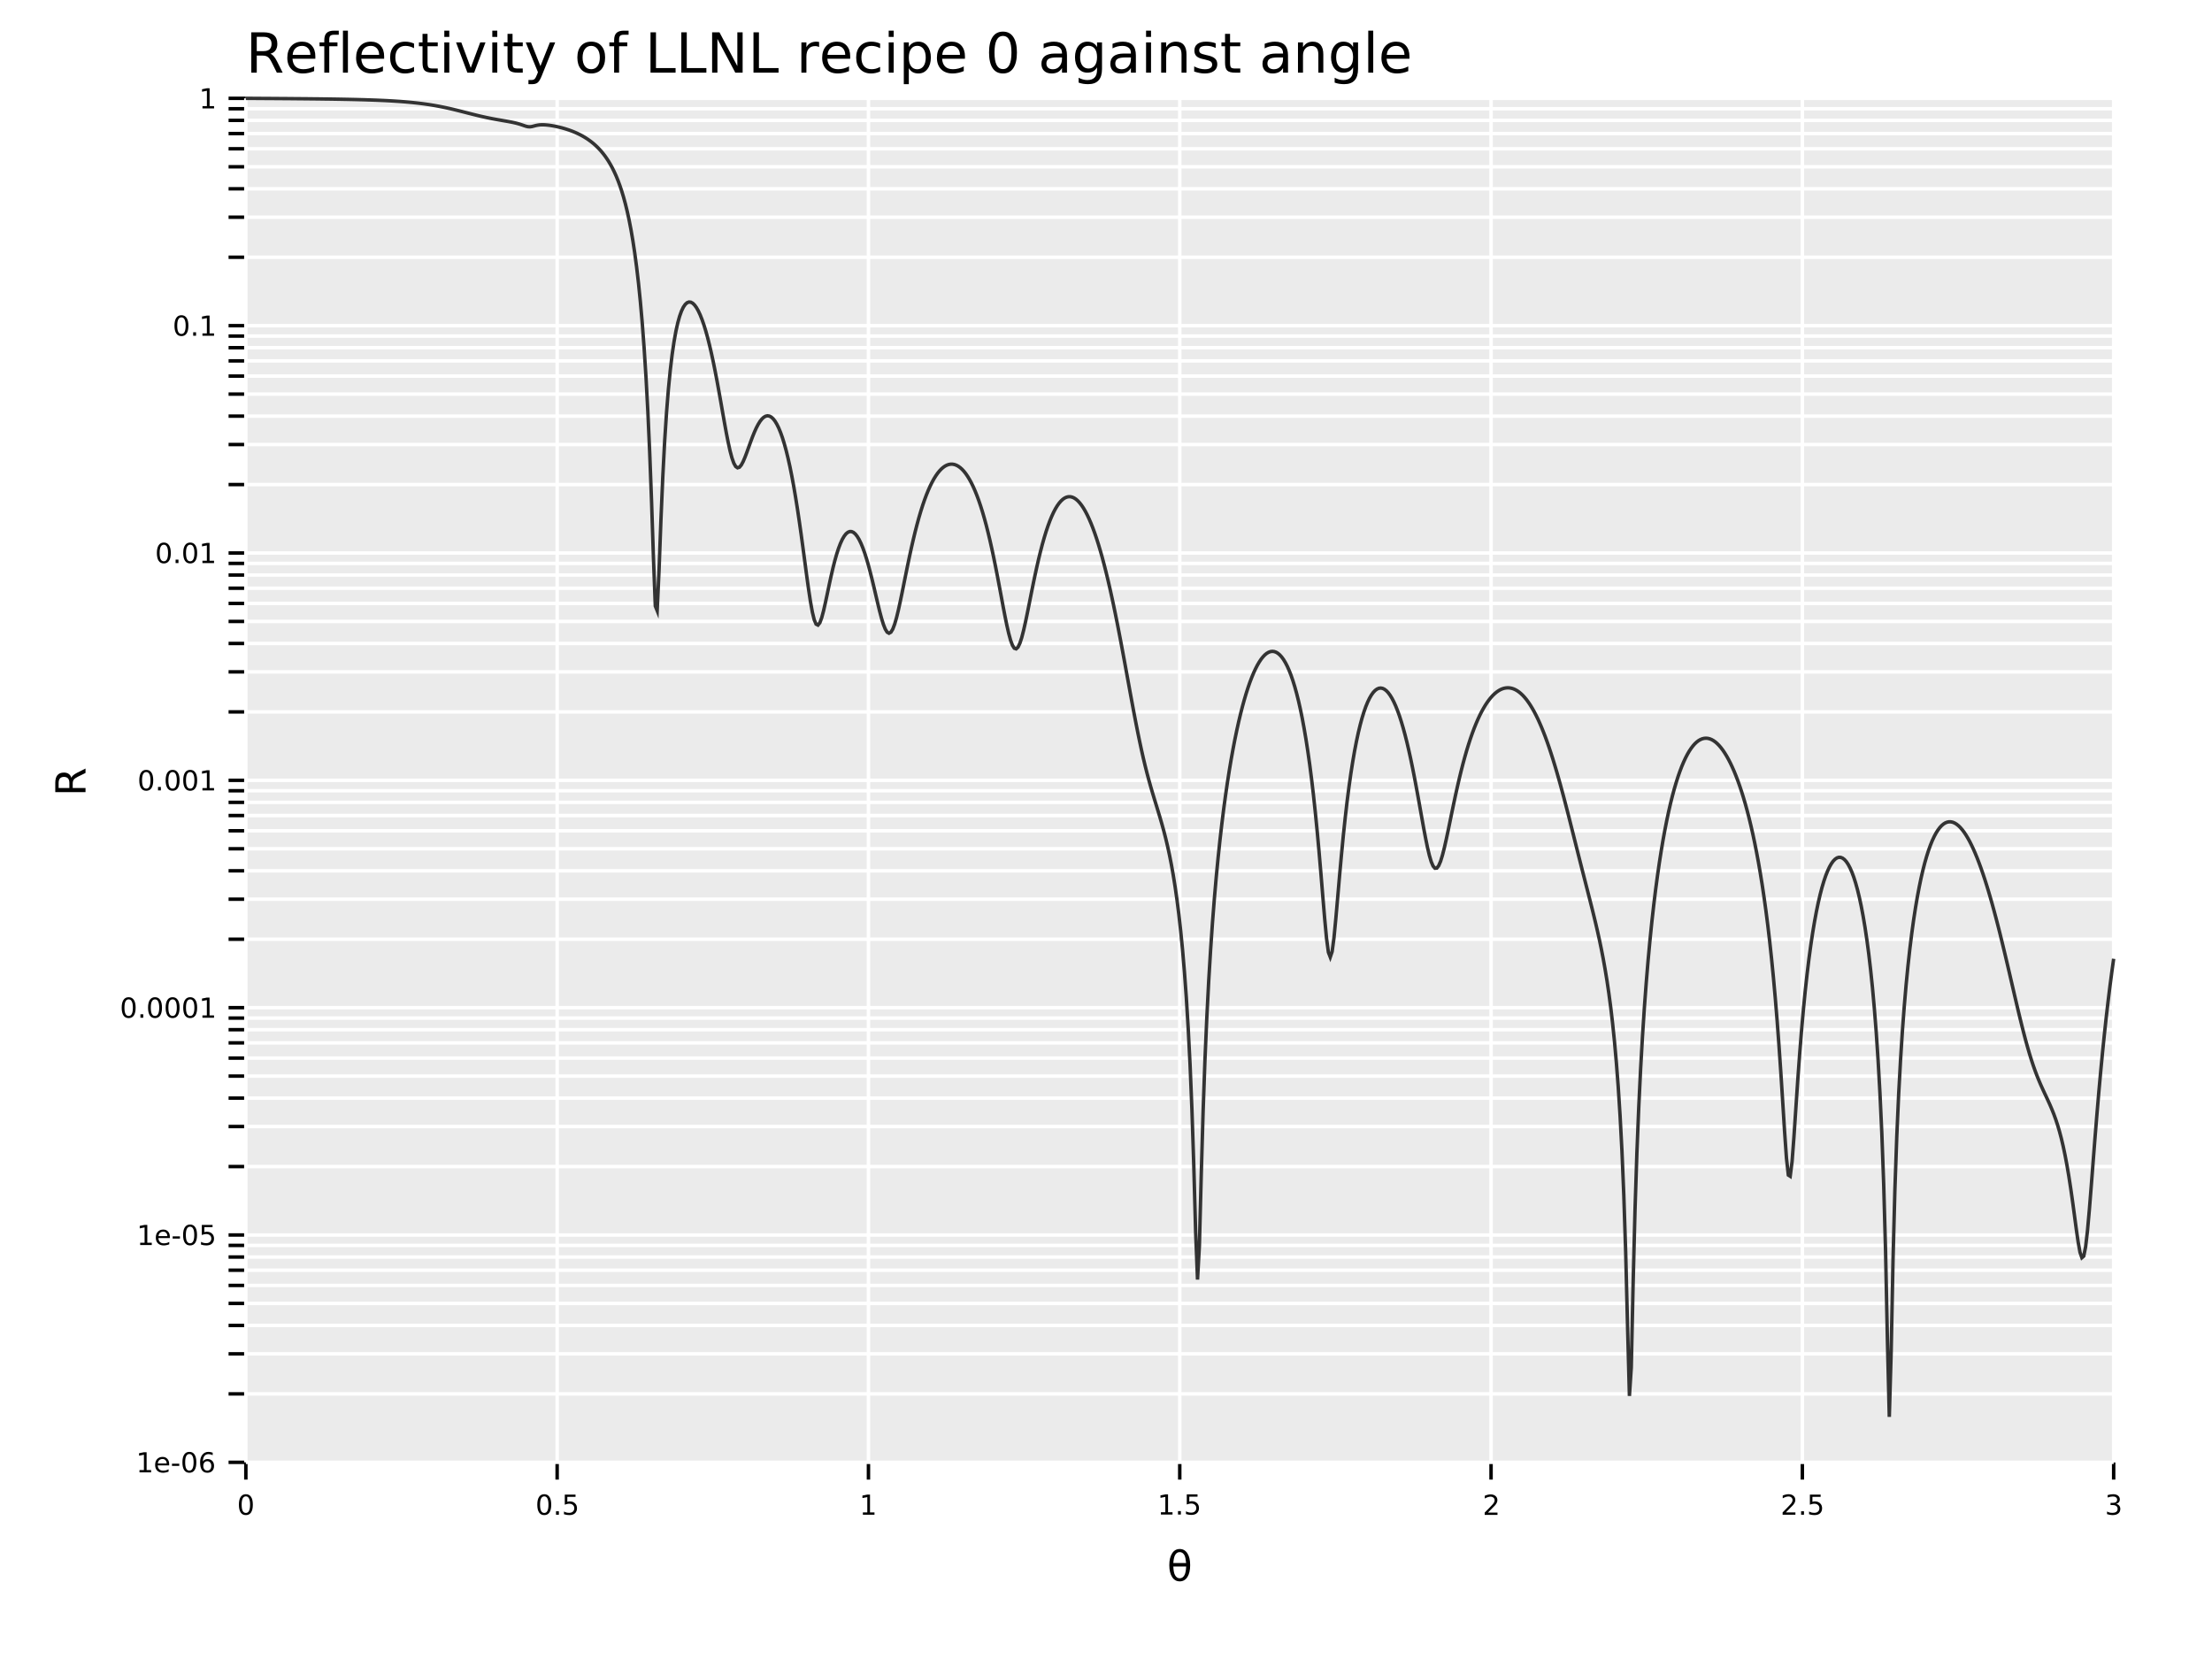 <?xml version="1.0" encoding="UTF-8" standalone="no"?>
<svg
   width="640pt"
   height="480pt"
   viewBox="0 0 640 480"
   version="1.1"
   id="svg237"
   sodipodi:docname="llnl_angle_scan_0.pdf"
   xmlns:inkscape="http://www.inkscape.org/namespaces/inkscape"
   xmlns:sodipodi="http://sodipodi.sourceforge.net/DTD/sodipodi-0.dtd"
   xmlns:xlink="http://www.w3.org/1999/xlink"
   xmlns="http://www.w3.org/2000/svg"
   xmlns:svg="http://www.w3.org/2000/svg">
  <sodipodi:namedview
     id="namedview237"
     pagecolor="#ffffff"
     bordercolor="#666666"
     borderopacity="1.0"
     inkscape:showpageshadow="2"
     inkscape:pageopacity="0.0"
     inkscape:pagecheckerboard="0"
     inkscape:deskcolor="#d1d1d1"
     inkscape:document-units="pt" />
  <defs
     id="defs30">
    <g
       id="g30">
      <g
         id="glyph-0-0">
        <path
           d="M 7.109 -5.469 C 7.441 -5.352 7.77 -5.109 8.094 -4.734 C 8.414 -4.359 8.738 -3.844 9.062 -3.188 L 10.656 0 L 8.969 0 L 7.469 -3 C 7.082 -3.781 6.707 -4.297 6.344 -4.547 C 5.988 -4.805 5.5 -4.938 4.875 -4.938 L 3.156 -4.938 L 3.156 0 L 1.578 0 L 1.578 -11.672 L 5.141 -11.672 C 6.473 -11.672 7.469 -11.391 8.125 -10.828 C 8.781 -10.273 9.109 -9.438 9.109 -8.312 C 9.109 -7.57 8.938 -6.957 8.594 -6.469 C 8.25 -5.988 7.754 -5.656 7.109 -5.469 Z M 3.156 -10.375 L 3.156 -6.234 L 5.141 -6.234 C 5.898 -6.234 6.473 -6.406 6.859 -6.75 C 7.242 -7.102 7.438 -7.625 7.438 -8.312 C 7.438 -8.988 7.242 -9.5 6.859 -9.844 C 6.473 -10.195 5.898 -10.375 5.141 -10.375 Z M 3.156 -10.375 "
           id="path1" />
      </g>
      <g
         id="glyph-0-1">
        <path
           d="M 9 -4.734 L 9 -4.031 L 2.391 -4.031 C 2.453 -3.039 2.75 -2.285 3.281 -1.766 C 3.812 -1.254 4.555 -1 5.516 -1 C 6.066 -1 6.598 -1.066 7.109 -1.203 C 7.629 -1.336 8.145 -1.539 8.656 -1.812 L 8.656 -0.453 C 8.145 -0.234 7.617 -0.066 7.078 0.047 C 6.535 0.172 5.984 0.234 5.422 0.234 C 4.023 0.234 2.922 -0.172 2.109 -0.984 C 1.297 -1.805 0.891 -2.91 0.891 -4.297 C 0.891 -5.723 1.273 -6.859 2.047 -7.703 C 2.816 -8.547 3.859 -8.969 5.172 -8.969 C 6.348 -8.969 7.281 -8.586 7.969 -7.828 C 8.656 -7.066 9 -6.035 9 -4.734 Z M 7.562 -5.156 C 7.551 -5.945 7.328 -6.578 6.891 -7.047 C 6.461 -7.516 5.895 -7.75 5.188 -7.75 C 4.383 -7.75 3.742 -7.52 3.266 -7.062 C 2.785 -6.613 2.508 -5.977 2.438 -5.156 Z M 7.562 -5.156 "
           id="path2" />
      </g>
      <g
         id="glyph-0-2">
        <path
           d="M 5.938 -12.156 L 5.938 -10.969 L 4.562 -10.969 C 4.051 -10.969 3.691 -10.863 3.484 -10.656 C 3.285 -10.445 3.188 -10.07 3.188 -9.531 L 3.188 -8.75 L 5.562 -8.75 L 5.562 -7.641 L 3.188 -7.641 L 3.188 0 L 1.75 0 L 1.75 -7.641 L 0.375 -7.641 L 0.375 -8.75 L 1.75 -8.75 L 1.75 -9.359 C 1.75 -10.336 1.973 -11.047 2.422 -11.484 C 2.879 -11.93 3.598 -12.156 4.578 -12.156 Z M 5.938 -12.156 "
           id="path3" />
      </g>
      <g
         id="glyph-0-3">
        <path
           d="M 1.516 -12.156 L 2.953 -12.156 L 2.953 0 L 1.516 0 Z M 1.516 -12.156 "
           id="path4" />
      </g>
      <g
         id="glyph-0-4">
        <path
           d="M 7.812 -8.422 L 7.812 -7.078 C 7.406 -7.297 6.992 -7.461 6.578 -7.578 C 6.172 -7.691 5.758 -7.75 5.344 -7.75 C 4.414 -7.75 3.691 -7.453 3.172 -6.859 C 2.66 -6.266 2.406 -5.438 2.406 -4.375 C 2.406 -3.301 2.66 -2.469 3.172 -1.875 C 3.691 -1.289 4.414 -1 5.344 -1 C 5.758 -1 6.172 -1.051 6.578 -1.156 C 6.992 -1.27 7.406 -1.441 7.812 -1.672 L 7.812 -0.344 C 7.406 -0.156 6.988 -0.016 6.562 0.078 C 6.133 0.18 5.676 0.234 5.188 0.234 C 3.875 0.234 2.828 -0.18 2.047 -1.016 C 1.273 -1.848 0.891 -2.969 0.891 -4.375 C 0.891 -5.801 1.281 -6.922 2.062 -7.734 C 2.844 -8.555 3.914 -8.969 5.281 -8.969 C 5.727 -8.969 6.16 -8.922 6.578 -8.828 C 7.004 -8.734 7.414 -8.598 7.812 -8.422 Z M 7.812 -8.422 "
           id="path5" />
      </g>
      <g
         id="glyph-0-5">
        <path
           d="M 2.938 -11.234 L 2.938 -8.75 L 5.891 -8.75 L 5.891 -7.641 L 2.938 -7.641 L 2.938 -2.891 C 2.938 -2.172 3.031 -1.707 3.219 -1.5 C 3.414 -1.301 3.816 -1.203 4.422 -1.203 L 5.891 -1.203 L 5.891 0 L 4.422 0 C 3.305 0 2.535 -0.207 2.109 -0.625 C 1.691 -1.039 1.484 -1.797 1.484 -2.891 L 1.484 -7.641 L 0.438 -7.641 L 0.438 -8.75 L 1.484 -8.75 L 1.484 -11.234 Z M 2.938 -11.234 "
           id="path6" />
      </g>
      <g
         id="glyph-0-6">
        <path
           d="M 1.516 -8.75 L 2.953 -8.75 L 2.953 0 L 1.516 0 Z M 1.516 -12.156 L 2.953 -12.156 L 2.953 -10.344 L 1.516 -10.344 Z M 1.516 -12.156 "
           id="path7" />
      </g>
      <g
         id="glyph-0-7">
        <path
           d="M 0.484 -8.75 L 2 -8.75 L 4.734 -1.406 L 7.469 -8.75 L 9 -8.75 L 5.719 0 L 3.766 0 Z M 0.484 -8.75 "
           id="path8" />
      </g>
      <g
         id="glyph-0-8">
        <path
           d="M 5.156 0.812 C 4.75 1.852 4.352 2.531 3.969 2.844 C 3.582 3.164 3.066 3.328 2.422 3.328 L 1.266 3.328 L 1.266 2.125 L 2.109 2.125 C 2.504 2.125 2.812 2.031 3.031 1.844 C 3.25 1.656 3.492 1.211 3.766 0.516 L 4.016 -0.141 L 0.484 -8.75 L 2 -8.75 L 4.734 -1.906 L 7.469 -8.75 L 9 -8.75 Z M 5.156 0.812 "
           id="path9" />
      </g>
      <g
         id="glyph-0-9" />
      <g
         id="glyph-0-10">
        <path
           d="M 4.906 -7.75 C 4.133 -7.75 3.523 -7.445 3.078 -6.844 C 2.629 -6.238 2.406 -5.414 2.406 -4.375 C 2.406 -3.32 2.625 -2.492 3.062 -1.891 C 3.508 -1.297 4.125 -1 4.906 -1 C 5.664 -1 6.27 -1.301 6.719 -1.906 C 7.164 -2.508 7.391 -3.332 7.391 -4.375 C 7.391 -5.406 7.164 -6.223 6.719 -6.828 C 6.27 -7.441 5.664 -7.75 4.906 -7.75 Z M 4.906 -8.969 C 6.156 -8.969 7.133 -8.562 7.844 -7.75 C 8.562 -6.938 8.922 -5.812 8.922 -4.375 C 8.922 -2.938 8.562 -1.805 7.844 -0.984 C 7.133 -0.172 6.156 0.234 4.906 0.234 C 3.645 0.234 2.66 -0.172 1.953 -0.984 C 1.242 -1.805 0.891 -2.938 0.891 -4.375 C 0.891 -5.812 1.242 -6.938 1.953 -7.75 C 2.66 -8.562 3.645 -8.969 4.906 -8.969 Z M 4.906 -8.969 "
           id="path10" />
      </g>
      <g
         id="glyph-0-11">
        <path
           d="M 1.578 -11.672 L 3.156 -11.672 L 3.156 -1.328 L 8.828 -1.328 L 8.828 0 L 1.578 0 Z M 1.578 -11.672 "
           id="path11" />
      </g>
      <g
         id="glyph-0-12">
        <path
           d="M 1.578 -11.672 L 3.703 -11.672 L 8.875 -1.906 L 8.875 -11.672 L 10.406 -11.672 L 10.406 0 L 8.281 0 L 3.109 -9.766 L 3.109 0 L 1.578 0 Z M 1.578 -11.672 "
           id="path12" />
      </g>
      <g
         id="glyph-0-13">
        <path
           d="M 6.578 -7.406 C 6.422 -7.5 6.242 -7.566 6.047 -7.609 C 5.859 -7.66 5.648 -7.688 5.422 -7.688 C 4.609 -7.688 3.984 -7.422 3.547 -6.891 C 3.117 -6.359 2.906 -5.598 2.906 -4.609 L 2.906 0 L 1.453 0 L 1.453 -8.75 L 2.906 -8.75 L 2.906 -7.391 C 3.207 -7.922 3.598 -8.316 4.078 -8.578 C 4.566 -8.836 5.156 -8.969 5.844 -8.969 C 5.945 -8.969 6.055 -8.957 6.172 -8.938 C 6.297 -8.926 6.43 -8.91 6.578 -8.891 Z M 6.578 -7.406 "
           id="path13" />
      </g>
      <g
         id="glyph-0-14">
        <path
           d="M 2.906 -1.312 L 2.906 3.328 L 1.453 3.328 L 1.453 -8.75 L 2.906 -8.75 L 2.906 -7.422 C 3.207 -7.941 3.586 -8.328 4.047 -8.578 C 4.504 -8.836 5.055 -8.969 5.703 -8.969 C 6.766 -8.969 7.625 -8.547 8.281 -7.703 C 8.945 -6.859 9.281 -5.75 9.281 -4.375 C 9.281 -3 8.945 -1.883 8.281 -1.031 C 7.625 -0.188 6.766 0.234 5.703 0.234 C 5.055 0.234 4.504 0.109 4.047 -0.141 C 3.586 -0.398 3.207 -0.789 2.906 -1.312 Z M 7.797 -4.375 C 7.797 -5.426 7.578 -6.254 7.141 -6.859 C 6.703 -7.461 6.102 -7.766 5.344 -7.766 C 4.582 -7.766 3.984 -7.461 3.547 -6.859 C 3.117 -6.254 2.906 -5.426 2.906 -4.375 C 2.906 -3.312 3.117 -2.477 3.547 -1.875 C 3.984 -1.281 4.582 -0.984 5.344 -0.984 C 6.102 -0.984 6.703 -1.281 7.141 -1.875 C 7.578 -2.477 7.797 -3.312 7.797 -4.375 Z M 7.797 -4.375 "
           id="path14" />
      </g>
      <g
         id="glyph-0-15">
        <path
           d="M 5.094 -10.625 C 4.281 -10.625 3.664 -10.223 3.25 -9.422 C 2.844 -8.629 2.641 -7.43 2.641 -5.828 C 2.641 -4.223 2.844 -3.02 3.25 -2.219 C 3.664 -1.426 4.281 -1.031 5.094 -1.031 C 5.906 -1.031 6.516 -1.426 6.922 -2.219 C 7.336 -3.02 7.547 -4.223 7.547 -5.828 C 7.547 -7.43 7.336 -8.629 6.922 -9.422 C 6.516 -10.223 5.906 -10.625 5.094 -10.625 Z M 5.094 -11.875 C 6.395 -11.875 7.391 -11.359 8.078 -10.328 C 8.773 -9.297 9.125 -7.797 9.125 -5.828 C 9.125 -3.859 8.773 -2.352 8.078 -1.312 C 7.391 -0.281 6.395 0.234 5.094 0.234 C 3.781 0.234 2.781 -0.281 2.094 -1.312 C 1.406 -2.352 1.062 -3.859 1.062 -5.828 C 1.062 -7.797 1.406 -9.297 2.094 -10.328 C 2.781 -11.359 3.781 -11.875 5.094 -11.875 Z M 5.094 -11.875 "
           id="path15" />
      </g>
      <g
         id="glyph-0-16">
        <path
           d="M 5.484 -4.406 C 4.328 -4.406 3.523 -4.27 3.078 -4 C 2.629 -3.738 2.406 -3.285 2.406 -2.641 C 2.406 -2.129 2.57 -1.723 2.906 -1.422 C 3.238 -1.129 3.695 -0.984 4.281 -0.984 C 5.07 -0.984 5.707 -1.266 6.188 -1.828 C 6.676 -2.391 6.922 -3.141 6.922 -4.078 L 6.922 -4.406 Z M 8.359 -5 L 8.359 0 L 6.922 0 L 6.922 -1.328 C 6.586 -0.797 6.176 -0.398 5.688 -0.141 C 5.195 0.109 4.598 0.234 3.891 0.234 C 2.992 0.234 2.281 -0.016 1.75 -0.516 C 1.227 -1.023 0.969 -1.703 0.969 -2.547 C 0.969 -3.535 1.297 -4.281 1.953 -4.781 C 2.609 -5.281 3.594 -5.531 4.906 -5.531 L 6.922 -5.531 L 6.922 -5.672 C 6.922 -6.328 6.703 -6.836 6.266 -7.203 C 5.828 -7.566 5.219 -7.75 4.438 -7.75 C 3.938 -7.75 3.445 -7.688 2.969 -7.562 C 2.5 -7.445 2.047 -7.27 1.609 -7.031 L 1.609 -8.359 C 2.129 -8.555 2.633 -8.707 3.125 -8.812 C 3.625 -8.914 4.109 -8.969 4.578 -8.969 C 5.848 -8.969 6.797 -8.641 7.422 -7.984 C 8.047 -7.328 8.359 -6.332 8.359 -5 Z M 8.359 -5 "
           id="path16" />
      </g>
      <g
         id="glyph-0-17">
        <path
           d="M 7.266 -4.484 C 7.266 -5.523 7.051 -6.332 6.625 -6.906 C 6.195 -7.477 5.594 -7.766 4.812 -7.766 C 4.039 -7.766 3.441 -7.477 3.016 -6.906 C 2.586 -6.332 2.375 -5.523 2.375 -4.484 C 2.375 -3.441 2.586 -2.633 3.016 -2.062 C 3.441 -1.488 4.039 -1.203 4.812 -1.203 C 5.594 -1.203 6.195 -1.488 6.625 -2.062 C 7.051 -2.633 7.266 -3.441 7.266 -4.484 Z M 8.703 -1.094 C 8.703 0.406 8.367 1.516 7.703 2.234 C 7.047 2.961 6.035 3.328 4.672 3.328 C 4.172 3.328 3.695 3.289 3.25 3.219 C 2.801 3.145 2.363 3.031 1.938 2.875 L 1.938 1.469 C 2.363 1.695 2.781 1.863 3.188 1.969 C 3.602 2.082 4.023 2.141 4.453 2.141 C 5.391 2.141 6.094 1.895 6.562 1.406 C 7.031 0.914 7.266 0.172 7.266 -0.828 L 7.266 -1.547 C 6.973 -1.023 6.594 -0.633 6.125 -0.375 C 5.664 -0.125 5.113 0 4.469 0 C 3.395 0 2.531 -0.406 1.875 -1.219 C 1.219 -2.039 0.891 -3.129 0.891 -4.484 C 0.891 -5.836 1.219 -6.922 1.875 -7.734 C 2.531 -8.555 3.395 -8.969 4.469 -8.969 C 5.113 -8.969 5.664 -8.836 6.125 -8.578 C 6.594 -8.328 6.973 -7.941 7.266 -7.422 L 7.266 -8.75 L 8.703 -8.75 Z M 8.703 -1.094 "
           id="path17" />
      </g>
      <g
         id="glyph-0-18">
        <path
           d="M 8.781 -5.281 L 8.781 0 L 7.344 0 L 7.344 -5.234 C 7.344 -6.066 7.18 -6.688 6.859 -7.094 C 6.535 -7.508 6.051 -7.719 5.406 -7.719 C 4.633 -7.719 4.023 -7.469 3.578 -6.969 C 3.129 -6.477 2.906 -5.805 2.906 -4.953 L 2.906 0 L 1.453 0 L 1.453 -8.75 L 2.906 -8.75 L 2.906 -7.391 C 3.25 -7.922 3.648 -8.316 4.109 -8.578 C 4.578 -8.836 5.117 -8.969 5.734 -8.969 C 6.734 -8.969 7.488 -8.656 8 -8.031 C 8.52 -7.406 8.781 -6.488 8.781 -5.281 Z M 8.781 -5.281 "
           id="path18" />
      </g>
      <g
         id="glyph-0-19">
        <path
           d="M 7.094 -8.5 L 7.094 -7.141 C 6.688 -7.348 6.266 -7.504 5.828 -7.609 C 5.391 -7.711 4.938 -7.766 4.469 -7.766 C 3.75 -7.766 3.211 -7.656 2.859 -7.438 C 2.504 -7.219 2.328 -6.891 2.328 -6.453 C 2.328 -6.117 2.453 -5.852 2.703 -5.656 C 2.961 -5.469 3.477 -5.289 4.25 -5.125 L 4.734 -5.016 C 5.754 -4.797 6.477 -4.484 6.906 -4.078 C 7.344 -3.68 7.562 -3.129 7.562 -2.422 C 7.562 -1.609 7.238 -0.961 6.594 -0.484 C 5.945 -0.004 5.062 0.234 3.938 0.234 C 3.469 0.234 2.977 0.188 2.469 0.094 C 1.969 0 1.438 -0.141 0.875 -0.328 L 0.875 -1.812 C 1.406 -1.531 1.926 -1.32 2.438 -1.188 C 2.957 -1.051 3.469 -0.984 3.969 -0.984 C 4.645 -0.984 5.164 -1.098 5.531 -1.328 C 5.895 -1.555 6.078 -1.883 6.078 -2.312 C 6.078 -2.695 5.945 -2.992 5.688 -3.203 C 5.426 -3.41 4.848 -3.613 3.953 -3.812 L 3.453 -3.922 C 2.566 -4.109 1.926 -4.395 1.531 -4.781 C 1.133 -5.176 0.938 -5.711 0.938 -6.391 C 0.938 -7.211 1.227 -7.848 1.812 -8.297 C 2.395 -8.742 3.223 -8.969 4.297 -8.969 C 4.828 -8.969 5.328 -8.926 5.797 -8.844 C 6.266 -8.77 6.695 -8.656 7.094 -8.5 Z M 7.094 -8.5 "
           id="path19" />
      </g>
      <g
         id="glyph-1-0">
        <path
           d="M 2.547 -5.312 C 2.141 -5.312 1.832 -5.109 1.625 -4.703 C 1.426 -4.305 1.328 -3.707 1.328 -2.906 C 1.328 -2.113 1.426 -1.516 1.625 -1.109 C 1.832 -0.711 2.141 -0.516 2.547 -0.516 C 2.953 -0.516 3.254 -0.711 3.453 -1.109 C 3.66 -1.516 3.766 -2.113 3.766 -2.906 C 3.766 -3.707 3.66 -4.305 3.453 -4.703 C 3.254 -5.109 2.953 -5.312 2.547 -5.312 Z M 2.547 -5.938 C 3.203 -5.938 3.703 -5.676 4.047 -5.156 C 4.391 -4.645 4.562 -3.895 4.562 -2.906 C 4.562 -1.926 4.391 -1.176 4.047 -0.656 C 3.703 -0.145 3.203 0.109 2.547 0.109 C 1.891 0.109 1.391 -0.145 1.047 -0.656 C 0.703 -1.176 0.531 -1.926 0.531 -2.906 C 0.531 -3.895 0.703 -4.645 1.047 -5.156 C 1.391 -5.676 1.891 -5.938 2.547 -5.938 Z M 2.547 -5.938 "
           id="path20" />
      </g>
      <g
         id="glyph-1-1">
        <path
           d="M 0.859 -1 L 1.688 -1 L 1.688 0 L 0.859 0 Z M 0.859 -1 "
           id="path21" />
      </g>
      <g
         id="glyph-1-2">
        <path
           d="M 0.859 -5.828 L 3.969 -5.828 L 3.969 -5.172 L 1.594 -5.172 L 1.594 -3.734 C 1.707 -3.773 1.82 -3.805 1.938 -3.828 C 2.051 -3.848 2.164 -3.859 2.281 -3.859 C 2.926 -3.859 3.438 -3.676 3.812 -3.312 C 4.195 -2.957 4.391 -2.477 4.391 -1.875 C 4.391 -1.25 4.191 -0.758 3.797 -0.406 C 3.41 -0.062 2.863 0.109 2.156 0.109 C 1.906 0.109 1.656 0.086 1.406 0.047 C 1.156 0.004 0.895 -0.055 0.625 -0.141 L 0.625 -0.938 C 0.852 -0.801 1.094 -0.703 1.344 -0.641 C 1.594 -0.578 1.859 -0.547 2.141 -0.547 C 2.586 -0.547 2.941 -0.664 3.203 -0.906 C 3.473 -1.145 3.609 -1.469 3.609 -1.875 C 3.609 -2.281 3.473 -2.598 3.203 -2.828 C 2.941 -3.066 2.586 -3.188 2.141 -3.188 C 1.93 -3.188 1.719 -3.16 1.5 -3.109 C 1.289 -3.066 1.078 -3 0.859 -2.906 Z M 0.859 -5.828 "
           id="path22" />
      </g>
      <g
         id="glyph-1-3">
        <path
           d="M 1 -0.672 L 2.281 -0.672 L 2.281 -5.109 L 0.875 -4.828 L 0.875 -5.547 L 2.281 -5.828 L 3.062 -5.828 L 3.062 -0.672 L 4.359 -0.672 L 4.359 0 L 1 0 Z M 1 -0.672 "
           id="path23" />
      </g>
      <g
         id="glyph-1-4">
        <path
           d="M 1.531 -0.672 L 4.297 -0.672 L 4.297 0 L 0.594 0 L 0.594 -0.672 C 0.883 -0.973 1.289 -1.383 1.812 -1.906 C 2.332 -2.438 2.656 -2.773 2.781 -2.922 C 3.039 -3.203 3.219 -3.441 3.312 -3.641 C 3.414 -3.836 3.469 -4.031 3.469 -4.219 C 3.469 -4.531 3.359 -4.785 3.141 -4.984 C 2.922 -5.18 2.641 -5.281 2.297 -5.281 C 2.047 -5.281 1.781 -5.234 1.5 -5.141 C 1.227 -5.055 0.938 -4.926 0.625 -4.75 L 0.625 -5.547 C 0.945 -5.68 1.242 -5.781 1.516 -5.844 C 1.797 -5.906 2.051 -5.938 2.281 -5.938 C 2.883 -5.938 3.363 -5.785 3.719 -5.484 C 4.082 -5.18 4.266 -4.781 4.266 -4.281 C 4.266 -4.039 4.219 -3.812 4.125 -3.594 C 4.031 -3.375 3.867 -3.117 3.641 -2.828 C 3.566 -2.754 3.352 -2.535 3 -2.172 C 2.656 -1.816 2.164 -1.316 1.531 -0.672 Z M 1.531 -0.672 "
           id="path24" />
      </g>
      <g
         id="glyph-1-5">
        <path
           d="M 3.25 -3.141 C 3.625 -3.066 3.914 -2.898 4.125 -2.641 C 4.344 -2.391 4.453 -2.078 4.453 -1.703 C 4.453 -1.117 4.254 -0.672 3.859 -0.359 C 3.461 -0.047 2.898 0.109 2.172 0.109 C 1.922 0.109 1.664 0.082 1.406 0.031 C 1.156 -0.008 0.891 -0.078 0.609 -0.172 L 0.609 -0.938 C 0.828 -0.812 1.066 -0.711 1.328 -0.641 C 1.586 -0.578 1.859 -0.547 2.141 -0.547 C 2.641 -0.547 3.02 -0.645 3.281 -0.844 C 3.539 -1.039 3.672 -1.328 3.672 -1.703 C 3.672 -2.047 3.547 -2.312 3.297 -2.5 C 3.055 -2.695 2.723 -2.797 2.297 -2.797 L 1.625 -2.797 L 1.625 -3.438 L 2.328 -3.438 C 2.711 -3.438 3.008 -3.516 3.219 -3.672 C 3.426 -3.828 3.531 -4.051 3.531 -4.344 C 3.531 -4.645 3.422 -4.875 3.203 -5.031 C 2.992 -5.195 2.691 -5.281 2.297 -5.281 C 2.078 -5.281 1.844 -5.254 1.594 -5.203 C 1.352 -5.16 1.082 -5.086 0.781 -4.984 L 0.781 -5.688 C 1.082 -5.77 1.363 -5.832 1.625 -5.875 C 1.883 -5.914 2.133 -5.938 2.375 -5.938 C 2.969 -5.938 3.438 -5.801 3.781 -5.531 C 4.133 -5.258 4.312 -4.891 4.312 -4.422 C 4.312 -4.098 4.219 -3.828 4.031 -3.609 C 3.852 -3.391 3.594 -3.234 3.25 -3.141 Z M 3.25 -3.141 "
           id="path25" />
      </g>
      <g
         id="glyph-1-6">
        <path
           d="M 4.5 -2.375 L 4.5 -2.016 L 1.188 -2.016 C 1.219 -1.523 1.367 -1.148 1.641 -0.891 C 1.91 -0.629 2.281 -0.5 2.75 -0.5 C 3.031 -0.5 3.301 -0.531 3.562 -0.594 C 3.82 -0.664 4.078 -0.77 4.328 -0.906 L 4.328 -0.219 C 4.066 -0.113 3.801 -0.035 3.531 0.016 C 3.258 0.078 2.988 0.109 2.719 0.109 C 2.02 0.109 1.461 -0.094 1.047 -0.5 C 0.641 -0.906 0.438 -1.453 0.438 -2.141 C 0.438 -2.859 0.629 -3.426 1.016 -3.844 C 1.41 -4.27 1.938 -4.484 2.594 -4.484 C 3.176 -4.484 3.641 -4.289 3.984 -3.906 C 4.328 -3.531 4.5 -3.02 4.5 -2.375 Z M 3.781 -2.578 C 3.77 -2.973 3.656 -3.285 3.438 -3.516 C 3.227 -3.754 2.945 -3.875 2.594 -3.875 C 2.195 -3.875 1.875 -3.758 1.625 -3.531 C 1.383 -3.301 1.25 -2.984 1.219 -2.578 Z M 3.781 -2.578 "
           id="path26" />
      </g>
      <g
         id="glyph-1-7">
        <path
           d="M 0.391 -2.516 L 2.5 -2.516 L 2.5 -1.875 L 0.391 -1.875 Z M 0.391 -2.516 "
           id="path27" />
      </g>
      <g
         id="glyph-1-8">
        <path
           d="M 2.641 -3.234 C 2.285 -3.234 2.004 -3.109 1.797 -2.859 C 1.586 -2.617 1.484 -2.289 1.484 -1.875 C 1.484 -1.457 1.586 -1.125 1.797 -0.875 C 2.004 -0.633 2.285 -0.516 2.641 -0.516 C 2.992 -0.516 3.273 -0.633 3.484 -0.875 C 3.691 -1.125 3.797 -1.457 3.797 -1.875 C 3.797 -2.289 3.691 -2.617 3.484 -2.859 C 3.273 -3.109 2.992 -3.234 2.641 -3.234 Z M 4.203 -5.703 L 4.203 -4.984 C 4.004 -5.078 3.805 -5.148 3.609 -5.203 C 3.41 -5.254 3.211 -5.281 3.016 -5.281 C 2.492 -5.281 2.094 -5.102 1.812 -4.75 C 1.539 -4.395 1.383 -3.863 1.344 -3.156 C 1.5 -3.383 1.691 -3.555 1.922 -3.672 C 2.148 -3.797 2.406 -3.859 2.688 -3.859 C 3.27 -3.859 3.734 -3.68 4.078 -3.328 C 4.422 -2.973 4.594 -2.488 4.594 -1.875 C 4.594 -1.27 4.414 -0.785 4.062 -0.422 C 3.707 -0.066 3.234 0.109 2.641 0.109 C 1.961 0.109 1.445 -0.145 1.094 -0.656 C 0.738 -1.176 0.562 -1.926 0.562 -2.906 C 0.562 -3.832 0.781 -4.566 1.219 -5.109 C 1.656 -5.66 2.242 -5.938 2.984 -5.938 C 3.18 -5.938 3.379 -5.914 3.578 -5.875 C 3.773 -5.844 3.984 -5.785 4.203 -5.703 Z M 4.203 -5.703 "
           id="path28" />
      </g>
      <g
         id="glyph-2-0">
        <path
           d="M 5.531 -4.156 L 1.812 -4.156 C 1.863 -2.988 2.023 -2.16 2.297 -1.672 C 2.629 -1.055 3.086 -0.75 3.672 -0.75 C 4.254 -0.75 4.711 -1.055 5.047 -1.672 C 5.328 -2.211 5.488 -3.039 5.531 -4.156 Z M 5.516 -5.156 C 5.41 -6.27 5.254 -7.02 5.047 -7.406 C 4.703 -8.02 4.242 -8.328 3.672 -8.328 C 3.078 -8.328 2.617 -8.023 2.297 -7.422 C 2.047 -6.93 1.883 -6.176 1.812 -5.156 Z M 3.672 -9.219 C 4.609 -9.219 5.348 -8.801 5.891 -7.969 C 6.422 -7.145 6.688 -6.004 6.688 -4.547 C 6.688 -3.086 6.422 -1.941 5.891 -1.109 C 5.348 -0.273 4.609 0.141 3.672 0.141 C 2.734 0.141 2 -0.273 1.469 -1.109 C 0.926 -1.941 0.656 -3.086 0.656 -4.547 C 0.656 -6.004 0.926 -7.145 1.469 -7.969 C 2 -8.801 2.734 -9.219 3.672 -9.219 Z M 3.672 -9.219 "
           id="path29" />
      </g>
      <g
         id="glyph-3-0">
        <path
           d="M -4.109 -5.328 C -4.016 -5.578 -3.828 -5.82 -3.547 -6.062 C -3.266 -6.301 -2.879 -6.547 -2.391 -6.797 L 0 -8 L 0 -6.719 L -2.25 -5.609 C -2.832 -5.316 -3.219 -5.035 -3.406 -4.766 C -3.602 -4.492 -3.703 -4.125 -3.703 -3.656 L -3.703 -2.359 L 0 -2.359 L 0 -1.172 L -8.75 -1.172 L -8.75 -3.844 C -8.75 -4.844 -8.539 -5.586 -8.125 -6.078 C -7.707 -6.578 -7.078 -6.828 -6.234 -6.828 C -5.68 -6.828 -5.223 -6.695 -4.859 -6.438 C -4.492 -6.188 -4.242 -5.816 -4.109 -5.328 Z M -7.781 -2.359 L -4.672 -2.359 L -4.672 -3.844 C -4.672 -4.414 -4.801 -4.848 -5.062 -5.141 C -5.332 -5.43 -5.723 -5.578 -6.234 -5.578 C -6.742 -5.578 -7.129 -5.43 -7.391 -5.141 C -7.648 -4.848 -7.781 -4.414 -7.781 -3.844 Z M -7.781 -2.359 "
           id="path30" />
      </g>
    </g>
  </defs>
  <rect
     x="-64"
     y="-48"
     width="768"
     height="576"
     fill="rgb(100%, 100%, 100%)"
     fill-opacity="1"
     id="rect30" />
  <g
     fill="rgb(0%, 0%, 0%)"
     fill-opacity="1"
     id="g72">
    <use
       xlink:href="#glyph-0-0"
       x="71.133"
       y="21.023"
       id="use30" />
    <use
       xlink:href="#glyph-0-1"
       x="82.237"
       y="21.023"
       id="use31" />
    <use
       xlink:href="#glyph-0-2"
       x="92.077"
       y="21.023"
       id="use32" />
    <use
       xlink:href="#glyph-0-3"
       x="97.709"
       y="21.023"
       id="use33" />
    <use
       xlink:href="#glyph-0-1"
       x="102.141"
       y="21.023"
       id="use34" />
    <use
       xlink:href="#glyph-0-4"
       x="111.981"
       y="21.023"
       id="use35" />
    <use
       xlink:href="#glyph-0-5"
       x="120.765"
       y="21.023"
       id="use36" />
    <use
       xlink:href="#glyph-0-6"
       x="127.037"
       y="21.023"
       id="use37" />
    <use
       xlink:href="#glyph-0-7"
       x="131.469"
       y="21.023"
       id="use38" />
    <use
       xlink:href="#glyph-0-6"
       x="140.925"
       y="21.023"
       id="use39" />
    <use
       xlink:href="#glyph-0-5"
       x="145.357"
       y="21.023"
       id="use40" />
    <use
       xlink:href="#glyph-0-8"
       x="151.629"
       y="21.023"
       id="use41" />
    <use
       xlink:href="#glyph-0-9"
       x="161.085"
       y="21.023"
       id="use42" />
    <use
       xlink:href="#glyph-0-10"
       x="166.157"
       y="21.023"
       id="use43" />
    <use
       xlink:href="#glyph-0-2"
       x="175.933"
       y="21.023"
       id="use44" />
    <use
       xlink:href="#glyph-0-9"
       x="181.565"
       y="21.023"
       id="use45" />
    <use
       xlink:href="#glyph-0-11"
       x="186.637"
       y="21.023"
       id="use46" />
    <use
       xlink:href="#glyph-0-11"
       x="195.549"
       y="21.023"
       id="use47" />
    <use
       xlink:href="#glyph-0-12"
       x="204.461"
       y="21.023"
       id="use48" />
    <use
       xlink:href="#glyph-0-11"
       x="216.429"
       y="21.023"
       id="use49" />
    <use
       xlink:href="#glyph-0-9"
       x="225.341"
       y="21.023"
       id="use50" />
    <use
       xlink:href="#glyph-0-13"
       x="230.413"
       y="21.023"
       id="use51" />
    <use
       xlink:href="#glyph-0-1"
       x="236.989"
       y="21.023"
       id="use52" />
    <use
       xlink:href="#glyph-0-4"
       x="246.829"
       y="21.023"
       id="use53" />
    <use
       xlink:href="#glyph-0-6"
       x="255.613"
       y="21.023"
       id="use54" />
    <use
       xlink:href="#glyph-0-14"
       x="260.045"
       y="21.023"
       id="use55" />
    <use
       xlink:href="#glyph-0-1"
       x="270.189"
       y="21.023"
       id="use56" />
    <use
       xlink:href="#glyph-0-9"
       x="280.029"
       y="21.023"
       id="use57" />
    <use
       xlink:href="#glyph-0-15"
       x="285.101"
       y="21.023"
       id="use58" />
    <use
       xlink:href="#glyph-0-9"
       x="295.277"
       y="21.023"
       id="use59" />
    <use
       xlink:href="#glyph-0-16"
       x="300.349"
       y="21.023"
       id="use60" />
    <use
       xlink:href="#glyph-0-17"
       x="310.141"
       y="21.023"
       id="use61" />
    <use
       xlink:href="#glyph-0-16"
       x="320.285"
       y="21.023"
       id="use62" />
    <use
       xlink:href="#glyph-0-6"
       x="330.077"
       y="21.023"
       id="use63" />
    <use
       xlink:href="#glyph-0-18"
       x="334.509"
       y="21.023"
       id="use64" />
    <use
       xlink:href="#glyph-0-19"
       x="344.637"
       y="21.023"
       id="use65" />
    <use
       xlink:href="#glyph-0-5"
       x="352.957"
       y="21.023"
       id="use66" />
    <use
       xlink:href="#glyph-0-9"
       x="359.229"
       y="21.023"
       id="use67" />
    <use
       xlink:href="#glyph-0-16"
       x="364.301"
       y="21.023"
       id="use68" />
    <use
       xlink:href="#glyph-0-18"
       x="374.093"
       y="21.023"
       id="use69" />
    <use
       xlink:href="#glyph-0-17"
       x="384.221"
       y="21.023"
       id="use70" />
    <use
       xlink:href="#glyph-0-3"
       x="394.365"
       y="21.023"
       id="use71" />
    <use
       xlink:href="#glyph-0-1"
       x="398.797"
       y="21.023"
       id="use72" />
  </g>
  <path
     fill-rule="nonzero"
     fill="rgb(92%, 92%, 92%)"
     fill-opacity="1"
     d="M 71.133 28.453 L 611.547 28.453 L 611.547 423.094 L 71.133 423.094 Z M 71.133 28.453 "
     id="path72" />
  <path
     fill="none"
     stroke-width="1"
     stroke-linecap="butt"
     stroke-linejoin="miter"
     stroke="rgb(0%, 0%, 0%)"
     stroke-opacity="1"
     stroke-miterlimit="10"
     d="M 71.133 428.094 L 71.133 423.094 "
     id="path73" />
  <path
     fill="none"
     stroke-width="1"
     stroke-linecap="butt"
     stroke-linejoin="miter"
     stroke="rgb(0%, 0%, 0%)"
     stroke-opacity="1"
     stroke-miterlimit="10"
     d="M 161.199 428.094 L 161.199 423.094 "
     id="path74" />
  <path
     fill="none"
     stroke-width="1"
     stroke-linecap="butt"
     stroke-linejoin="miter"
     stroke="rgb(0%, 0%, 0%)"
     stroke-opacity="1"
     stroke-miterlimit="10"
     d="M 251.27 428.094 L 251.27 423.094 "
     id="path75" />
  <path
     fill="none"
     stroke-width="1"
     stroke-linecap="butt"
     stroke-linejoin="miter"
     stroke="rgb(0%, 0%, 0%)"
     stroke-opacity="1"
     stroke-miterlimit="10"
     d="M 341.34 428.094 L 341.34 423.094 "
     id="path76" />
  <path
     fill="none"
     stroke-width="1"
     stroke-linecap="butt"
     stroke-linejoin="miter"
     stroke="rgb(0%, 0%, 0%)"
     stroke-opacity="1"
     stroke-miterlimit="10"
     d="M 431.41 428.094 L 431.41 423.094 "
     id="path77" />
  <path
     fill="none"
     stroke-width="1"
     stroke-linecap="butt"
     stroke-linejoin="miter"
     stroke="rgb(0%, 0%, 0%)"
     stroke-opacity="1"
     stroke-miterlimit="10"
     d="M 521.477 428.094 L 521.477 423.094 "
     id="path78" />
  <path
     fill="none"
     stroke-width="1"
     stroke-linecap="butt"
     stroke-linejoin="miter"
     stroke="rgb(0%, 0%, 0%)"
     stroke-opacity="1"
     stroke-miterlimit="10"
     d="M 611.547 428.094 L 611.547 423.094 "
     id="path79" />
  <g
     fill="rgb(0%, 0%, 0%)"
     fill-opacity="1"
     id="g79">
    <use
       xlink:href="#glyph-1-0"
       x="68.59"
       y="438.258"
       id="use79" />
  </g>
  <g
     fill="rgb(0%, 0%, 0%)"
     fill-opacity="1"
     id="g82">
    <use
       xlink:href="#glyph-1-0"
       x="154.926"
       y="438.258"
       id="use80" />
    <use
       xlink:href="#glyph-1-1"
       x="160.014"
       y="438.258"
       id="use81" />
    <use
       xlink:href="#glyph-1-2"
       x="162.55"
       y="438.258"
       id="use82" />
  </g>
  <g
     fill="rgb(0%, 0%, 0%)"
     fill-opacity="1"
     id="g83">
    <use
       xlink:href="#glyph-1-3"
       x="248.656"
       y="438.262"
       id="use83" />
  </g>
  <g
     fill="rgb(0%, 0%, 0%)"
     fill-opacity="1"
     id="g86">
    <use
       xlink:href="#glyph-1-3"
       x="334.887"
       y="438.203"
       id="use84" />
    <use
       xlink:href="#glyph-1-1"
       x="339.975"
       y="438.203"
       id="use85" />
    <use
       xlink:href="#glyph-1-2"
       x="342.511"
       y="438.203"
       id="use86" />
  </g>
  <g
     fill="rgb(0%, 0%, 0%)"
     fill-opacity="1"
     id="g87">
    <use
       xlink:href="#glyph-1-4"
       x="428.973"
       y="438.312"
       id="use87" />
  </g>
  <g
     fill="rgb(0%, 0%, 0%)"
     fill-opacity="1"
     id="g90">
    <use
       xlink:href="#glyph-1-4"
       x="515.172"
       y="438.258"
       id="use88" />
    <use
       xlink:href="#glyph-1-1"
       x="520.26"
       y="438.258"
       id="use89" />
    <use
       xlink:href="#glyph-1-2"
       x="522.796"
       y="438.258"
       id="use90" />
  </g>
  <g
     fill="rgb(0%, 0%, 0%)"
     fill-opacity="1"
     id="g91">
    <use
       xlink:href="#glyph-1-5"
       x="609.02"
       y="438.258"
       id="use91" />
  </g>
  <path
     fill="none"
     stroke-width="1"
     stroke-linecap="butt"
     stroke-linejoin="miter"
     stroke="rgb(0%, 0%, 0%)"
     stroke-opacity="1"
     stroke-miterlimit="10"
     d="M 71.133 423.094 L 66.133 423.094 "
     id="path91" />
  <path
     fill="none"
     stroke-width="1"
     stroke-linecap="butt"
     stroke-linejoin="miter"
     stroke="rgb(0%, 0%, 0%)"
     stroke-opacity="1"
     stroke-miterlimit="10"
     d="M 71.133 403.293 L 66.133 403.293 "
     id="path92" />
  <path
     fill="none"
     stroke-width="1"
     stroke-linecap="butt"
     stroke-linejoin="miter"
     stroke="rgb(0%, 0%, 0%)"
     stroke-opacity="1"
     stroke-miterlimit="10"
     d="M 71.133 391.711 L 66.133 391.711 "
     id="path93" />
  <path
     fill="none"
     stroke-width="1"
     stroke-linecap="butt"
     stroke-linejoin="miter"
     stroke="rgb(0%, 0%, 0%)"
     stroke-opacity="1"
     stroke-miterlimit="10"
     d="M 71.133 383.496 L 66.133 383.496 "
     id="path94" />
  <path
     fill="none"
     stroke-width="1"
     stroke-linecap="butt"
     stroke-linejoin="miter"
     stroke="rgb(0%, 0%, 0%)"
     stroke-opacity="1"
     stroke-miterlimit="10"
     d="M 71.133 377.121 L 66.133 377.121 "
     id="path95" />
  <path
     fill="none"
     stroke-width="1"
     stroke-linecap="butt"
     stroke-linejoin="miter"
     stroke="rgb(0%, 0%, 0%)"
     stroke-opacity="1"
     stroke-miterlimit="10"
     d="M 71.133 371.914 L 66.133 371.914 "
     id="path96" />
  <path
     fill="none"
     stroke-width="1"
     stroke-linecap="butt"
     stroke-linejoin="miter"
     stroke="rgb(0%, 0%, 0%)"
     stroke-opacity="1"
     stroke-miterlimit="10"
     d="M 71.133 367.508 L 66.133 367.508 "
     id="path97" />
  <path
     fill="none"
     stroke-width="1"
     stroke-linecap="butt"
     stroke-linejoin="miter"
     stroke="rgb(0%, 0%, 0%)"
     stroke-opacity="1"
     stroke-miterlimit="10"
     d="M 71.133 363.695 L 66.133 363.695 "
     id="path98" />
  <path
     fill="none"
     stroke-width="1"
     stroke-linecap="butt"
     stroke-linejoin="miter"
     stroke="rgb(0%, 0%, 0%)"
     stroke-opacity="1"
     stroke-miterlimit="10"
     d="M 71.133 360.332 L 66.133 360.332 "
     id="path99" />
  <path
     fill="none"
     stroke-width="1"
     stroke-linecap="butt"
     stroke-linejoin="miter"
     stroke="rgb(0%, 0%, 0%)"
     stroke-opacity="1"
     stroke-miterlimit="10"
     d="M 71.133 357.32 L 66.133 357.32 "
     id="path100" />
  <path
     fill="none"
     stroke-width="1"
     stroke-linecap="butt"
     stroke-linejoin="miter"
     stroke="rgb(0%, 0%, 0%)"
     stroke-opacity="1"
     stroke-miterlimit="10"
     d="M 71.133 337.52 L 66.133 337.52 "
     id="path101" />
  <path
     fill="none"
     stroke-width="1"
     stroke-linecap="butt"
     stroke-linejoin="miter"
     stroke="rgb(0%, 0%, 0%)"
     stroke-opacity="1"
     stroke-miterlimit="10"
     d="M 71.133 325.938 L 66.133 325.938 "
     id="path102" />
  <path
     fill="none"
     stroke-width="1"
     stroke-linecap="butt"
     stroke-linejoin="miter"
     stroke="rgb(0%, 0%, 0%)"
     stroke-opacity="1"
     stroke-miterlimit="10"
     d="M 71.133 317.723 L 66.133 317.723 "
     id="path103" />
  <path
     fill="none"
     stroke-width="1"
     stroke-linecap="butt"
     stroke-linejoin="miter"
     stroke="rgb(0%, 0%, 0%)"
     stroke-opacity="1"
     stroke-miterlimit="10"
     d="M 71.133 311.348 L 66.133 311.348 "
     id="path104" />
  <path
     fill="none"
     stroke-width="1"
     stroke-linecap="butt"
     stroke-linejoin="miter"
     stroke="rgb(0%, 0%, 0%)"
     stroke-opacity="1"
     stroke-miterlimit="10"
     d="M 71.133 306.141 L 66.133 306.141 "
     id="path105" />
  <path
     fill="none"
     stroke-width="1"
     stroke-linecap="butt"
     stroke-linejoin="miter"
     stroke="rgb(0%, 0%, 0%)"
     stroke-opacity="1"
     stroke-miterlimit="10"
     d="M 71.133 301.734 L 66.133 301.734 "
     id="path106" />
  <path
     fill="none"
     stroke-width="1"
     stroke-linecap="butt"
     stroke-linejoin="miter"
     stroke="rgb(0%, 0%, 0%)"
     stroke-opacity="1"
     stroke-miterlimit="10"
     d="M 71.133 297.922 L 66.133 297.922 "
     id="path107" />
  <path
     fill="none"
     stroke-width="1"
     stroke-linecap="butt"
     stroke-linejoin="miter"
     stroke="rgb(0%, 0%, 0%)"
     stroke-opacity="1"
     stroke-miterlimit="10"
     d="M 71.133 294.559 L 66.133 294.559 "
     id="path108" />
  <path
     fill="none"
     stroke-width="1"
     stroke-linecap="butt"
     stroke-linejoin="miter"
     stroke="rgb(0%, 0%, 0%)"
     stroke-opacity="1"
     stroke-miterlimit="10"
     d="M 71.133 291.547 L 66.133 291.547 "
     id="path109" />
  <path
     fill="none"
     stroke-width="1"
     stroke-linecap="butt"
     stroke-linejoin="miter"
     stroke="rgb(0%, 0%, 0%)"
     stroke-opacity="1"
     stroke-miterlimit="10"
     d="M 71.133 271.746 L 66.133 271.746 "
     id="path110" />
  <path
     fill="none"
     stroke-width="1"
     stroke-linecap="butt"
     stroke-linejoin="miter"
     stroke="rgb(0%, 0%, 0%)"
     stroke-opacity="1"
     stroke-miterlimit="10"
     d="M 71.133 260.164 L 66.133 260.164 "
     id="path111" />
  <path
     fill="none"
     stroke-width="1"
     stroke-linecap="butt"
     stroke-linejoin="miter"
     stroke="rgb(0%, 0%, 0%)"
     stroke-opacity="1"
     stroke-miterlimit="10"
     d="M 71.133 251.949 L 66.133 251.949 "
     id="path112" />
  <path
     fill="none"
     stroke-width="1"
     stroke-linecap="butt"
     stroke-linejoin="miter"
     stroke="rgb(0%, 0%, 0%)"
     stroke-opacity="1"
     stroke-miterlimit="10"
     d="M 71.133 245.574 L 66.133 245.574 "
     id="path113" />
  <path
     fill="none"
     stroke-width="1"
     stroke-linecap="butt"
     stroke-linejoin="miter"
     stroke="rgb(0%, 0%, 0%)"
     stroke-opacity="1"
     stroke-miterlimit="10"
     d="M 71.133 240.367 L 66.133 240.367 "
     id="path114" />
  <path
     fill="none"
     stroke-width="1"
     stroke-linecap="butt"
     stroke-linejoin="miter"
     stroke="rgb(0%, 0%, 0%)"
     stroke-opacity="1"
     stroke-miterlimit="10"
     d="M 71.133 235.961 L 66.133 235.961 "
     id="path115" />
  <path
     fill="none"
     stroke-width="1"
     stroke-linecap="butt"
     stroke-linejoin="miter"
     stroke="rgb(0%, 0%, 0%)"
     stroke-opacity="1"
     stroke-miterlimit="10"
     d="M 71.133 232.148 L 66.133 232.148 "
     id="path116" />
  <path
     fill="none"
     stroke-width="1"
     stroke-linecap="butt"
     stroke-linejoin="miter"
     stroke="rgb(0%, 0%, 0%)"
     stroke-opacity="1"
     stroke-miterlimit="10"
     d="M 71.133 228.785 L 66.133 228.785 "
     id="path117" />
  <path
     fill="none"
     stroke-width="1"
     stroke-linecap="butt"
     stroke-linejoin="miter"
     stroke="rgb(0%, 0%, 0%)"
     stroke-opacity="1"
     stroke-miterlimit="10"
     d="M 71.133 225.773 L 66.133 225.773 "
     id="path118" />
  <path
     fill="none"
     stroke-width="1"
     stroke-linecap="butt"
     stroke-linejoin="miter"
     stroke="rgb(0%, 0%, 0%)"
     stroke-opacity="1"
     stroke-miterlimit="10"
     d="M 71.133 205.973 L 66.133 205.973 "
     id="path119" />
  <path
     fill="none"
     stroke-width="1"
     stroke-linecap="butt"
     stroke-linejoin="miter"
     stroke="rgb(0%, 0%, 0%)"
     stroke-opacity="1"
     stroke-miterlimit="10"
     d="M 71.133 194.391 L 66.133 194.391 "
     id="path120" />
  <path
     fill="none"
     stroke-width="1"
     stroke-linecap="butt"
     stroke-linejoin="miter"
     stroke="rgb(0%, 0%, 0%)"
     stroke-opacity="1"
     stroke-miterlimit="10"
     d="M 71.133 186.176 L 66.133 186.176 "
     id="path121" />
  <path
     fill="none"
     stroke-width="1"
     stroke-linecap="butt"
     stroke-linejoin="miter"
     stroke="rgb(0%, 0%, 0%)"
     stroke-opacity="1"
     stroke-miterlimit="10"
     d="M 71.133 179.801 L 66.133 179.801 "
     id="path122" />
  <path
     fill="none"
     stroke-width="1"
     stroke-linecap="butt"
     stroke-linejoin="miter"
     stroke="rgb(0%, 0%, 0%)"
     stroke-opacity="1"
     stroke-miterlimit="10"
     d="M 71.133 174.59 L 66.133 174.59 "
     id="path123" />
  <path
     fill="none"
     stroke-width="1"
     stroke-linecap="butt"
     stroke-linejoin="miter"
     stroke="rgb(0%, 0%, 0%)"
     stroke-opacity="1"
     stroke-miterlimit="10"
     d="M 71.133 170.188 L 66.133 170.188 "
     id="path124" />
  <path
     fill="none"
     stroke-width="1"
     stroke-linecap="butt"
     stroke-linejoin="miter"
     stroke="rgb(0%, 0%, 0%)"
     stroke-opacity="1"
     stroke-miterlimit="10"
     d="M 71.133 166.375 L 66.133 166.375 "
     id="path125" />
  <path
     fill="none"
     stroke-width="1"
     stroke-linecap="butt"
     stroke-linejoin="miter"
     stroke="rgb(0%, 0%, 0%)"
     stroke-opacity="1"
     stroke-miterlimit="10"
     d="M 71.133 163.008 L 66.133 163.008 "
     id="path126" />
  <path
     fill="none"
     stroke-width="1"
     stroke-linecap="butt"
     stroke-linejoin="miter"
     stroke="rgb(0%, 0%, 0%)"
     stroke-opacity="1"
     stroke-miterlimit="10"
     d="M 71.133 160 L 66.133 160 "
     id="path127" />
  <path
     fill="none"
     stroke-width="1"
     stroke-linecap="butt"
     stroke-linejoin="miter"
     stroke="rgb(0%, 0%, 0%)"
     stroke-opacity="1"
     stroke-miterlimit="10"
     d="M 71.133 140.199 L 66.133 140.199 "
     id="path128" />
  <path
     fill="none"
     stroke-width="1"
     stroke-linecap="butt"
     stroke-linejoin="miter"
     stroke="rgb(0%, 0%, 0%)"
     stroke-opacity="1"
     stroke-miterlimit="10"
     d="M 71.133 128.617 L 66.133 128.617 "
     id="path129" />
  <path
     fill="none"
     stroke-width="1"
     stroke-linecap="butt"
     stroke-linejoin="miter"
     stroke="rgb(0%, 0%, 0%)"
     stroke-opacity="1"
     stroke-miterlimit="10"
     d="M 71.133 120.398 L 66.133 120.398 "
     id="path130" />
  <path
     fill="none"
     stroke-width="1"
     stroke-linecap="butt"
     stroke-linejoin="miter"
     stroke="rgb(0%, 0%, 0%)"
     stroke-opacity="1"
     stroke-miterlimit="10"
     d="M 71.133 114.027 L 66.133 114.027 "
     id="path131" />
  <path
     fill="none"
     stroke-width="1"
     stroke-linecap="butt"
     stroke-linejoin="miter"
     stroke="rgb(0%, 0%, 0%)"
     stroke-opacity="1"
     stroke-miterlimit="10"
     d="M 71.133 108.816 L 66.133 108.816 "
     id="path132" />
  <path
     fill="none"
     stroke-width="1"
     stroke-linecap="butt"
     stroke-linejoin="miter"
     stroke="rgb(0%, 0%, 0%)"
     stroke-opacity="1"
     stroke-miterlimit="10"
     d="M 71.133 104.414 L 66.133 104.414 "
     id="path133" />
  <path
     fill="none"
     stroke-width="1"
     stroke-linecap="butt"
     stroke-linejoin="miter"
     stroke="rgb(0%, 0%, 0%)"
     stroke-opacity="1"
     stroke-miterlimit="10"
     d="M 71.133 100.602 L 66.133 100.602 "
     id="path134" />
  <path
     fill="none"
     stroke-width="1"
     stroke-linecap="butt"
     stroke-linejoin="miter"
     stroke="rgb(0%, 0%, 0%)"
     stroke-opacity="1"
     stroke-miterlimit="10"
     d="M 71.133 97.234 L 66.133 97.234 "
     id="path135" />
  <path
     fill="none"
     stroke-width="1"
     stroke-linecap="butt"
     stroke-linejoin="miter"
     stroke="rgb(0%, 0%, 0%)"
     stroke-opacity="1"
     stroke-miterlimit="10"
     d="M 71.133 94.227 L 66.133 94.227 "
     id="path136" />
  <path
     fill="none"
     stroke-width="1"
     stroke-linecap="butt"
     stroke-linejoin="miter"
     stroke="rgb(0%, 0%, 0%)"
     stroke-opacity="1"
     stroke-miterlimit="10"
     d="M 71.133 74.426 L 66.133 74.426 "
     id="path137" />
  <path
     fill="none"
     stroke-width="1"
     stroke-linecap="butt"
     stroke-linejoin="miter"
     stroke="rgb(0%, 0%, 0%)"
     stroke-opacity="1"
     stroke-miterlimit="10"
     d="M 71.133 62.844 L 66.133 62.844 "
     id="path138" />
  <path
     fill="none"
     stroke-width="1"
     stroke-linecap="butt"
     stroke-linejoin="miter"
     stroke="rgb(0%, 0%, 0%)"
     stroke-opacity="1"
     stroke-miterlimit="10"
     d="M 71.133 54.625 L 66.133 54.625 "
     id="path139" />
  <path
     fill="none"
     stroke-width="1"
     stroke-linecap="butt"
     stroke-linejoin="miter"
     stroke="rgb(0%, 0%, 0%)"
     stroke-opacity="1"
     stroke-miterlimit="10"
     d="M 71.133 48.254 L 66.133 48.254 "
     id="path140" />
  <path
     fill="none"
     stroke-width="1"
     stroke-linecap="butt"
     stroke-linejoin="miter"
     stroke="rgb(0%, 0%, 0%)"
     stroke-opacity="1"
     stroke-miterlimit="10"
     d="M 71.133 43.043 L 66.133 43.043 "
     id="path141" />
  <path
     fill="none"
     stroke-width="1"
     stroke-linecap="butt"
     stroke-linejoin="miter"
     stroke="rgb(0%, 0%, 0%)"
     stroke-opacity="1"
     stroke-miterlimit="10"
     d="M 71.133 38.641 L 66.133 38.641 "
     id="path142" />
  <path
     fill="none"
     stroke-width="1"
     stroke-linecap="butt"
     stroke-linejoin="miter"
     stroke="rgb(0%, 0%, 0%)"
     stroke-opacity="1"
     stroke-miterlimit="10"
     d="M 71.133 34.828 L 66.133 34.828 "
     id="path143" />
  <path
     fill="none"
     stroke-width="1"
     stroke-linecap="butt"
     stroke-linejoin="miter"
     stroke="rgb(0%, 0%, 0%)"
     stroke-opacity="1"
     stroke-miterlimit="10"
     d="M 71.133 31.461 L 66.133 31.461 "
     id="path144" />
  <path
     fill="none"
     stroke-width="1"
     stroke-linecap="butt"
     stroke-linejoin="miter"
     stroke="rgb(0%, 0%, 0%)"
     stroke-opacity="1"
     stroke-miterlimit="10"
     d="M 71.133 28.453 L 66.133 28.453 "
     id="path145" />
  <g
     fill="rgb(0%, 0%, 0%)"
     fill-opacity="1"
     id="g149">
    <use
       xlink:href="#glyph-1-3"
       x="39.359"
       y="426.008"
       id="use145" />
    <use
       xlink:href="#glyph-1-6"
       x="44.447"
       y="426.008"
       id="use146" />
    <use
       xlink:href="#glyph-1-7"
       x="49.367"
       y="426.008"
       id="use147" />
    <use
       xlink:href="#glyph-1-0"
       x="52.247"
       y="426.008"
       id="use148" />
    <use
       xlink:href="#glyph-1-8"
       x="57.335"
       y="426.008"
       id="use149" />
  </g>
  <g
     fill="rgb(0%, 0%, 0%)"
     fill-opacity="1"
     id="g154">
    <use
       xlink:href="#glyph-1-3"
       x="39.555"
       y="360.234"
       id="use150" />
    <use
       xlink:href="#glyph-1-6"
       x="44.643"
       y="360.234"
       id="use151" />
    <use
       xlink:href="#glyph-1-7"
       x="49.563"
       y="360.234"
       id="use152" />
    <use
       xlink:href="#glyph-1-0"
       x="52.443"
       y="360.234"
       id="use153" />
    <use
       xlink:href="#glyph-1-2"
       x="57.531"
       y="360.234"
       id="use154" />
  </g>
  <g
     fill="rgb(0%, 0%, 0%)"
     fill-opacity="1"
     id="g160">
    <use
       xlink:href="#glyph-1-0"
       x="34.68"
       y="294.461"
       id="use155" />
    <use
       xlink:href="#glyph-1-1"
       x="39.768"
       y="294.461"
       id="use156" />
    <use
       xlink:href="#glyph-1-0"
       x="42.304"
       y="294.461"
       id="use157" />
    <use
       xlink:href="#glyph-1-0"
       x="47.392"
       y="294.461"
       id="use158" />
    <use
       xlink:href="#glyph-1-0"
       x="52.48"
       y="294.461"
       id="use159" />
    <use
       xlink:href="#glyph-1-3"
       x="57.568"
       y="294.461"
       id="use160" />
  </g>
  <g
     fill="rgb(0%, 0%, 0%)"
     fill-opacity="1"
     id="g165">
    <use
       xlink:href="#glyph-1-0"
       x="39.77"
       y="228.687"
       id="use161" />
    <use
       xlink:href="#glyph-1-1"
       x="44.858"
       y="228.687"
       id="use162" />
    <use
       xlink:href="#glyph-1-0"
       x="47.394"
       y="228.687"
       id="use163" />
    <use
       xlink:href="#glyph-1-0"
       x="52.482"
       y="228.687"
       id="use164" />
    <use
       xlink:href="#glyph-1-3"
       x="57.57"
       y="228.687"
       id="use165" />
  </g>
  <g
     fill="rgb(0%, 0%, 0%)"
     fill-opacity="1"
     id="g169">
    <use
       xlink:href="#glyph-1-0"
       x="44.859"
       y="162.914"
       id="use166" />
    <use
       xlink:href="#glyph-1-1"
       x="49.947"
       y="162.914"
       id="use167" />
    <use
       xlink:href="#glyph-1-0"
       x="52.483"
       y="162.914"
       id="use168" />
    <use
       xlink:href="#glyph-1-3"
       x="57.571"
       y="162.914"
       id="use169" />
  </g>
  <g
     fill="rgb(0%, 0%, 0%)"
     fill-opacity="1"
     id="g172">
    <use
       xlink:href="#glyph-1-0"
       x="49.949"
       y="97.137"
       id="use170" />
    <use
       xlink:href="#glyph-1-1"
       x="55.037"
       y="97.137"
       id="use171" />
    <use
       xlink:href="#glyph-1-3"
       x="57.573"
       y="97.137"
       id="use172" />
  </g>
  <g
     fill="rgb(0%, 0%, 0%)"
     fill-opacity="1"
     id="g173">
    <use
       xlink:href="#glyph-1-3"
       x="57.582"
       y="31.367"
       id="use173" />
  </g>
  <g
     fill="rgb(0%, 0%, 0%)"
     fill-opacity="1"
     id="g174">
    <use
       xlink:href="#glyph-2-0"
       x="337.664"
       y="457.395"
       id="use174" />
  </g>
  <g
     fill="rgb(0%, 0%, 0%)"
     fill-opacity="1"
     id="g175">
    <use
       xlink:href="#glyph-3-0"
       x="24.742"
       y="230.359"
       id="use175" />
  </g>
  <path
     fill="none"
     stroke-width="1"
     stroke-linecap="butt"
     stroke-linejoin="miter"
     stroke="rgb(100%, 100%, 100%)"
     stroke-opacity="1"
     stroke-miterlimit="10"
     d="M 71.133 28.453 L 71.133 423.094 "
     id="path175" />
  <path
     fill="none"
     stroke-width="1"
     stroke-linecap="butt"
     stroke-linejoin="miter"
     stroke="rgb(100%, 100%, 100%)"
     stroke-opacity="1"
     stroke-miterlimit="10"
     d="M 161.199 28.453 L 161.199 423.094 "
     id="path176" />
  <path
     fill="none"
     stroke-width="1"
     stroke-linecap="butt"
     stroke-linejoin="miter"
     stroke="rgb(100%, 100%, 100%)"
     stroke-opacity="1"
     stroke-miterlimit="10"
     d="M 251.27 28.453 L 251.27 423.094 "
     id="path177" />
  <path
     fill="none"
     stroke-width="1"
     stroke-linecap="butt"
     stroke-linejoin="miter"
     stroke="rgb(100%, 100%, 100%)"
     stroke-opacity="1"
     stroke-miterlimit="10"
     d="M 341.34 28.453 L 341.34 423.094 "
     id="path178" />
  <path
     fill="none"
     stroke-width="1"
     stroke-linecap="butt"
     stroke-linejoin="miter"
     stroke="rgb(100%, 100%, 100%)"
     stroke-opacity="1"
     stroke-miterlimit="10"
     d="M 431.41 28.453 L 431.41 423.094 "
     id="path179" />
  <path
     fill="none"
     stroke-width="1"
     stroke-linecap="butt"
     stroke-linejoin="miter"
     stroke="rgb(100%, 100%, 100%)"
     stroke-opacity="1"
     stroke-miterlimit="10"
     d="M 521.477 28.453 L 521.477 423.094 "
     id="path180" />
  <path
     fill="none"
     stroke-width="1"
     stroke-linecap="butt"
     stroke-linejoin="miter"
     stroke="rgb(100%, 100%, 100%)"
     stroke-opacity="1"
     stroke-miterlimit="10"
     d="M 611.547 28.453 L 611.547 423.094 "
     id="path181" />
  <path
     fill="none"
     stroke-width="1"
     stroke-linecap="butt"
     stroke-linejoin="miter"
     stroke="rgb(100%, 100%, 100%)"
     stroke-opacity="1"
     stroke-miterlimit="10"
     d="M 71.133 423.094 L 611.547 423.094 "
     id="path182" />
  <path
     fill="none"
     stroke-width="1"
     stroke-linecap="butt"
     stroke-linejoin="miter"
     stroke="rgb(100%, 100%, 100%)"
     stroke-opacity="1"
     stroke-miterlimit="10"
     d="M 71.133 403.293 L 611.547 403.293 "
     id="path183" />
  <path
     fill="none"
     stroke-width="1"
     stroke-linecap="butt"
     stroke-linejoin="miter"
     stroke="rgb(100%, 100%, 100%)"
     stroke-opacity="1"
     stroke-miterlimit="10"
     d="M 71.133 391.711 L 611.547 391.711 "
     id="path184" />
  <path
     fill="none"
     stroke-width="1"
     stroke-linecap="butt"
     stroke-linejoin="miter"
     stroke="rgb(100%, 100%, 100%)"
     stroke-opacity="1"
     stroke-miterlimit="10"
     d="M 71.133 383.496 L 611.547 383.496 "
     id="path185" />
  <path
     fill="none"
     stroke-width="1"
     stroke-linecap="butt"
     stroke-linejoin="miter"
     stroke="rgb(100%, 100%, 100%)"
     stroke-opacity="1"
     stroke-miterlimit="10"
     d="M 71.133 377.121 L 611.547 377.121 "
     id="path186" />
  <path
     fill="none"
     stroke-width="1"
     stroke-linecap="butt"
     stroke-linejoin="miter"
     stroke="rgb(100%, 100%, 100%)"
     stroke-opacity="1"
     stroke-miterlimit="10"
     d="M 71.133 371.914 L 611.547 371.914 "
     id="path187" />
  <path
     fill="none"
     stroke-width="1"
     stroke-linecap="butt"
     stroke-linejoin="miter"
     stroke="rgb(100%, 100%, 100%)"
     stroke-opacity="1"
     stroke-miterlimit="10"
     d="M 71.133 367.508 L 611.547 367.508 "
     id="path188" />
  <path
     fill="none"
     stroke-width="1"
     stroke-linecap="butt"
     stroke-linejoin="miter"
     stroke="rgb(100%, 100%, 100%)"
     stroke-opacity="1"
     stroke-miterlimit="10"
     d="M 71.133 363.695 L 611.547 363.695 "
     id="path189" />
  <path
     fill="none"
     stroke-width="1"
     stroke-linecap="butt"
     stroke-linejoin="miter"
     stroke="rgb(100%, 100%, 100%)"
     stroke-opacity="1"
     stroke-miterlimit="10"
     d="M 71.133 360.332 L 611.547 360.332 "
     id="path190" />
  <path
     fill="none"
     stroke-width="1"
     stroke-linecap="butt"
     stroke-linejoin="miter"
     stroke="rgb(100%, 100%, 100%)"
     stroke-opacity="1"
     stroke-miterlimit="10"
     d="M 71.133 357.32 L 611.547 357.32 "
     id="path191" />
  <path
     fill="none"
     stroke-width="1"
     stroke-linecap="butt"
     stroke-linejoin="miter"
     stroke="rgb(100%, 100%, 100%)"
     stroke-opacity="1"
     stroke-miterlimit="10"
     d="M 71.133 337.52 L 611.547 337.52 "
     id="path192" />
  <path
     fill="none"
     stroke-width="1"
     stroke-linecap="butt"
     stroke-linejoin="miter"
     stroke="rgb(100%, 100%, 100%)"
     stroke-opacity="1"
     stroke-miterlimit="10"
     d="M 71.133 325.938 L 611.547 325.938 "
     id="path193" />
  <path
     fill="none"
     stroke-width="1"
     stroke-linecap="butt"
     stroke-linejoin="miter"
     stroke="rgb(100%, 100%, 100%)"
     stroke-opacity="1"
     stroke-miterlimit="10"
     d="M 71.133 317.723 L 611.547 317.723 "
     id="path194" />
  <path
     fill="none"
     stroke-width="1"
     stroke-linecap="butt"
     stroke-linejoin="miter"
     stroke="rgb(100%, 100%, 100%)"
     stroke-opacity="1"
     stroke-miterlimit="10"
     d="M 71.133 311.348 L 611.547 311.348 "
     id="path195" />
  <path
     fill="none"
     stroke-width="1"
     stroke-linecap="butt"
     stroke-linejoin="miter"
     stroke="rgb(100%, 100%, 100%)"
     stroke-opacity="1"
     stroke-miterlimit="10"
     d="M 71.133 306.141 L 611.547 306.141 "
     id="path196" />
  <path
     fill="none"
     stroke-width="1"
     stroke-linecap="butt"
     stroke-linejoin="miter"
     stroke="rgb(100%, 100%, 100%)"
     stroke-opacity="1"
     stroke-miterlimit="10"
     d="M 71.133 301.734 L 611.547 301.734 "
     id="path197" />
  <path
     fill="none"
     stroke-width="1"
     stroke-linecap="butt"
     stroke-linejoin="miter"
     stroke="rgb(100%, 100%, 100%)"
     stroke-opacity="1"
     stroke-miterlimit="10"
     d="M 71.133 297.922 L 611.547 297.922 "
     id="path198" />
  <path
     fill="none"
     stroke-width="1"
     stroke-linecap="butt"
     stroke-linejoin="miter"
     stroke="rgb(100%, 100%, 100%)"
     stroke-opacity="1"
     stroke-miterlimit="10"
     d="M 71.133 294.559 L 611.547 294.559 "
     id="path199" />
  <path
     fill="none"
     stroke-width="1"
     stroke-linecap="butt"
     stroke-linejoin="miter"
     stroke="rgb(100%, 100%, 100%)"
     stroke-opacity="1"
     stroke-miterlimit="10"
     d="M 71.133 291.547 L 611.547 291.547 "
     id="path200" />
  <path
     fill="none"
     stroke-width="1"
     stroke-linecap="butt"
     stroke-linejoin="miter"
     stroke="rgb(100%, 100%, 100%)"
     stroke-opacity="1"
     stroke-miterlimit="10"
     d="M 71.133 271.746 L 611.547 271.746 "
     id="path201" />
  <path
     fill="none"
     stroke-width="1"
     stroke-linecap="butt"
     stroke-linejoin="miter"
     stroke="rgb(100%, 100%, 100%)"
     stroke-opacity="1"
     stroke-miterlimit="10"
     d="M 71.133 260.164 L 611.547 260.164 "
     id="path202" />
  <path
     fill="none"
     stroke-width="1"
     stroke-linecap="butt"
     stroke-linejoin="miter"
     stroke="rgb(100%, 100%, 100%)"
     stroke-opacity="1"
     stroke-miterlimit="10"
     d="M 71.133 251.949 L 611.547 251.949 "
     id="path203" />
  <path
     fill="none"
     stroke-width="1"
     stroke-linecap="butt"
     stroke-linejoin="miter"
     stroke="rgb(100%, 100%, 100%)"
     stroke-opacity="1"
     stroke-miterlimit="10"
     d="M 71.133 245.574 L 611.547 245.574 "
     id="path204" />
  <path
     fill="none"
     stroke-width="1"
     stroke-linecap="butt"
     stroke-linejoin="miter"
     stroke="rgb(100%, 100%, 100%)"
     stroke-opacity="1"
     stroke-miterlimit="10"
     d="M 71.133 240.367 L 611.547 240.367 "
     id="path205" />
  <path
     fill="none"
     stroke-width="1"
     stroke-linecap="butt"
     stroke-linejoin="miter"
     stroke="rgb(100%, 100%, 100%)"
     stroke-opacity="1"
     stroke-miterlimit="10"
     d="M 71.133 235.961 L 611.547 235.961 "
     id="path206" />
  <path
     fill="none"
     stroke-width="1"
     stroke-linecap="butt"
     stroke-linejoin="miter"
     stroke="rgb(100%, 100%, 100%)"
     stroke-opacity="1"
     stroke-miterlimit="10"
     d="M 71.133 232.148 L 611.547 232.148 "
     id="path207" />
  <path
     fill="none"
     stroke-width="1"
     stroke-linecap="butt"
     stroke-linejoin="miter"
     stroke="rgb(100%, 100%, 100%)"
     stroke-opacity="1"
     stroke-miterlimit="10"
     d="M 71.133 228.785 L 611.547 228.785 "
     id="path208" />
  <path
     fill="none"
     stroke-width="1"
     stroke-linecap="butt"
     stroke-linejoin="miter"
     stroke="rgb(100%, 100%, 100%)"
     stroke-opacity="1"
     stroke-miterlimit="10"
     d="M 71.133 225.773 L 611.547 225.773 "
     id="path209" />
  <path
     fill="none"
     stroke-width="1"
     stroke-linecap="butt"
     stroke-linejoin="miter"
     stroke="rgb(100%, 100%, 100%)"
     stroke-opacity="1"
     stroke-miterlimit="10"
     d="M 71.133 205.973 L 611.547 205.973 "
     id="path210" />
  <path
     fill="none"
     stroke-width="1"
     stroke-linecap="butt"
     stroke-linejoin="miter"
     stroke="rgb(100%, 100%, 100%)"
     stroke-opacity="1"
     stroke-miterlimit="10"
     d="M 71.133 194.391 L 611.547 194.391 "
     id="path211" />
  <path
     fill="none"
     stroke-width="1"
     stroke-linecap="butt"
     stroke-linejoin="miter"
     stroke="rgb(100%, 100%, 100%)"
     stroke-opacity="1"
     stroke-miterlimit="10"
     d="M 71.133 186.176 L 611.547 186.176 "
     id="path212" />
  <path
     fill="none"
     stroke-width="1"
     stroke-linecap="butt"
     stroke-linejoin="miter"
     stroke="rgb(100%, 100%, 100%)"
     stroke-opacity="1"
     stroke-miterlimit="10"
     d="M 71.133 179.801 L 611.547 179.801 "
     id="path213" />
  <path
     fill="none"
     stroke-width="1"
     stroke-linecap="butt"
     stroke-linejoin="miter"
     stroke="rgb(100%, 100%, 100%)"
     stroke-opacity="1"
     stroke-miterlimit="10"
     d="M 71.133 174.59 L 611.547 174.59 "
     id="path214" />
  <path
     fill="none"
     stroke-width="1"
     stroke-linecap="butt"
     stroke-linejoin="miter"
     stroke="rgb(100%, 100%, 100%)"
     stroke-opacity="1"
     stroke-miterlimit="10"
     d="M 71.133 170.188 L 611.547 170.188 "
     id="path215" />
  <path
     fill="none"
     stroke-width="1"
     stroke-linecap="butt"
     stroke-linejoin="miter"
     stroke="rgb(100%, 100%, 100%)"
     stroke-opacity="1"
     stroke-miterlimit="10"
     d="M 71.133 166.375 L 611.547 166.375 "
     id="path216" />
  <path
     fill="none"
     stroke-width="1"
     stroke-linecap="butt"
     stroke-linejoin="miter"
     stroke="rgb(100%, 100%, 100%)"
     stroke-opacity="1"
     stroke-miterlimit="10"
     d="M 71.133 163.008 L 611.547 163.008 "
     id="path217" />
  <path
     fill="none"
     stroke-width="1"
     stroke-linecap="butt"
     stroke-linejoin="miter"
     stroke="rgb(100%, 100%, 100%)"
     stroke-opacity="1"
     stroke-miterlimit="10"
     d="M 71.133 160 L 611.547 160 "
     id="path218" />
  <path
     fill="none"
     stroke-width="1"
     stroke-linecap="butt"
     stroke-linejoin="miter"
     stroke="rgb(100%, 100%, 100%)"
     stroke-opacity="1"
     stroke-miterlimit="10"
     d="M 71.133 140.199 L 611.547 140.199 "
     id="path219" />
  <path
     fill="none"
     stroke-width="1"
     stroke-linecap="butt"
     stroke-linejoin="miter"
     stroke="rgb(100%, 100%, 100%)"
     stroke-opacity="1"
     stroke-miterlimit="10"
     d="M 71.133 128.617 L 611.547 128.617 "
     id="path220" />
  <path
     fill="none"
     stroke-width="1"
     stroke-linecap="butt"
     stroke-linejoin="miter"
     stroke="rgb(100%, 100%, 100%)"
     stroke-opacity="1"
     stroke-miterlimit="10"
     d="M 71.133 120.398 L 611.547 120.398 "
     id="path221" />
  <path
     fill="none"
     stroke-width="1"
     stroke-linecap="butt"
     stroke-linejoin="miter"
     stroke="rgb(100%, 100%, 100%)"
     stroke-opacity="1"
     stroke-miterlimit="10"
     d="M 71.133 114.027 L 611.547 114.027 "
     id="path222" />
  <path
     fill="none"
     stroke-width="1"
     stroke-linecap="butt"
     stroke-linejoin="miter"
     stroke="rgb(100%, 100%, 100%)"
     stroke-opacity="1"
     stroke-miterlimit="10"
     d="M 71.133 108.816 L 611.547 108.816 "
     id="path223" />
  <path
     fill="none"
     stroke-width="1"
     stroke-linecap="butt"
     stroke-linejoin="miter"
     stroke="rgb(100%, 100%, 100%)"
     stroke-opacity="1"
     stroke-miterlimit="10"
     d="M 71.133 104.414 L 611.547 104.414 "
     id="path224" />
  <path
     fill="none"
     stroke-width="1"
     stroke-linecap="butt"
     stroke-linejoin="miter"
     stroke="rgb(100%, 100%, 100%)"
     stroke-opacity="1"
     stroke-miterlimit="10"
     d="M 71.133 100.602 L 611.547 100.602 "
     id="path225" />
  <path
     fill="none"
     stroke-width="1"
     stroke-linecap="butt"
     stroke-linejoin="miter"
     stroke="rgb(100%, 100%, 100%)"
     stroke-opacity="1"
     stroke-miterlimit="10"
     d="M 71.133 97.234 L 611.547 97.234 "
     id="path226" />
  <path
     fill="none"
     stroke-width="1"
     stroke-linecap="butt"
     stroke-linejoin="miter"
     stroke="rgb(100%, 100%, 100%)"
     stroke-opacity="1"
     stroke-miterlimit="10"
     d="M 71.133 94.227 L 611.547 94.227 "
     id="path227" />
  <path
     fill="none"
     stroke-width="1"
     stroke-linecap="butt"
     stroke-linejoin="miter"
     stroke="rgb(100%, 100%, 100%)"
     stroke-opacity="1"
     stroke-miterlimit="10"
     d="M 71.133 74.426 L 611.547 74.426 "
     id="path228" />
  <path
     fill="none"
     stroke-width="1"
     stroke-linecap="butt"
     stroke-linejoin="miter"
     stroke="rgb(100%, 100%, 100%)"
     stroke-opacity="1"
     stroke-miterlimit="10"
     d="M 71.133 62.844 L 611.547 62.844 "
     id="path229" />
  <path
     fill="none"
     stroke-width="1"
     stroke-linecap="butt"
     stroke-linejoin="miter"
     stroke="rgb(100%, 100%, 100%)"
     stroke-opacity="1"
     stroke-miterlimit="10"
     d="M 71.133 54.625 L 611.547 54.625 "
     id="path230" />
  <path
     fill="none"
     stroke-width="1"
     stroke-linecap="butt"
     stroke-linejoin="miter"
     stroke="rgb(100%, 100%, 100%)"
     stroke-opacity="1"
     stroke-miterlimit="10"
     d="M 71.133 48.254 L 611.547 48.254 "
     id="path231" />
  <path
     fill="none"
     stroke-width="1"
     stroke-linecap="butt"
     stroke-linejoin="miter"
     stroke="rgb(100%, 100%, 100%)"
     stroke-opacity="1"
     stroke-miterlimit="10"
     d="M 71.133 43.043 L 611.547 43.043 "
     id="path232" />
  <path
     fill="none"
     stroke-width="1"
     stroke-linecap="butt"
     stroke-linejoin="miter"
     stroke="rgb(100%, 100%, 100%)"
     stroke-opacity="1"
     stroke-miterlimit="10"
     d="M 71.133 38.641 L 611.547 38.641 "
     id="path233" />
  <path
     fill="none"
     stroke-width="1"
     stroke-linecap="butt"
     stroke-linejoin="miter"
     stroke="rgb(100%, 100%, 100%)"
     stroke-opacity="1"
     stroke-miterlimit="10"
     d="M 71.133 34.828 L 611.547 34.828 "
     id="path234" />
  <path
     fill="none"
     stroke-width="1"
     stroke-linecap="butt"
     stroke-linejoin="miter"
     stroke="rgb(100%, 100%, 100%)"
     stroke-opacity="1"
     stroke-miterlimit="10"
     d="M 71.133 31.461 L 611.547 31.461 "
     id="path235" />
  <path
     fill="none"
     stroke-width="1"
     stroke-linecap="butt"
     stroke-linejoin="miter"
     stroke="rgb(100%, 100%, 100%)"
     stroke-opacity="1"
     stroke-miterlimit="10"
     d="M 71.133 28.453 L 611.547 28.453 "
     id="path236" />
  <path
     fill="none"
     stroke-width="1"
     stroke-linecap="butt"
     stroke-linejoin="miter"
     stroke="rgb(20%, 20%, 20%)"
     stroke-opacity="1"
     stroke-miterlimit="10"
     d="M 71.133 28.453 L 71.672 28.457 L 72.215 28.461 L 72.754 28.461 L 73.297 28.465 L 73.836 28.469 L 74.379 28.473 L 74.918 28.477 L 75.461 28.48 L 76 28.484 L 76.543 28.488 L 77.082 28.492 L 77.625 28.492 L 78.164 28.496 L 78.707 28.5 L 79.246 28.504 L 79.789 28.508 L 80.867 28.516 L 81.41 28.52 L 81.949 28.523 L 82.492 28.527 L 83.031 28.531 L 83.574 28.535 L 84.113 28.539 L 84.656 28.547 L 85.195 28.551 L 85.738 28.555 L 86.277 28.559 L 86.82 28.562 L 87.359 28.57 L 87.902 28.574 L 88.441 28.578 L 88.984 28.582 L 89.523 28.59 L 90.066 28.594 L 90.605 28.602 L 91.148 28.605 L 91.688 28.613 L 92.23 28.617 L 92.77 28.625 L 93.312 28.633 L 93.852 28.641 L 94.395 28.645 L 94.934 28.652 L 95.477 28.66 L 96.016 28.668 L 96.559 28.676 L 97.098 28.684 L 97.641 28.695 L 98.719 28.711 L 99.262 28.723 L 99.801 28.734 L 100.344 28.742 L 100.883 28.754 L 101.426 28.766 L 101.965 28.777 L 102.508 28.789 L 103.047 28.801 L 103.59 28.816 L 104.129 28.832 L 104.672 28.844 L 105.211 28.859 L 105.754 28.875 L 106.293 28.895 L 106.836 28.91 L 107.375 28.93 L 107.918 28.949 L 108.457 28.969 L 109 28.988 L 109.539 29.012 L 110.082 29.035 L 110.621 29.059 L 111.164 29.082 L 111.703 29.109 L 112.246 29.137 L 112.785 29.168 L 113.328 29.199 L 113.867 29.23 L 114.41 29.266 L 114.949 29.301 L 115.492 29.336 L 116.031 29.375 L 116.57 29.418 L 117.113 29.461 L 117.652 29.508 L 118.195 29.555 L 118.734 29.605 L 119.277 29.656 L 119.816 29.715 L 120.359 29.773 L 120.898 29.832 L 121.441 29.898 L 121.98 29.965 L 122.523 30.035 L 123.062 30.109 L 123.605 30.188 L 124.145 30.266 L 124.688 30.352 L 125.227 30.441 L 125.77 30.531 L 126.309 30.629 L 126.852 30.727 L 127.391 30.832 L 127.934 30.938 L 128.473 31.051 L 129.016 31.164 L 129.555 31.281 L 130.098 31.402 L 130.637 31.527 L 131.18 31.656 L 131.719 31.789 L 132.262 31.922 L 132.801 32.055 L 133.344 32.191 L 133.883 32.328 L 134.422 32.469 L 134.965 32.605 L 135.504 32.746 L 136.047 32.883 L 136.586 33.02 L 137.129 33.156 L 137.668 33.289 L 138.211 33.422 L 138.75 33.551 L 139.293 33.676 L 139.832 33.797 L 140.375 33.918 L 140.914 34.031 L 141.457 34.145 L 141.996 34.254 L 142.539 34.359 L 143.078 34.461 L 143.621 34.559 L 144.16 34.656 L 144.703 34.75 L 145.242 34.844 L 145.785 34.938 L 146.324 35.031 L 146.867 35.125 L 147.406 35.227 L 147.949 35.328 L 148.488 35.441 L 149.031 35.562 L 149.57 35.695 L 150.113 35.848 L 150.652 36.012 L 151.195 36.195 L 151.734 36.383 L 152.273 36.555 L 152.816 36.668 L 153.355 36.688 L 153.898 36.613 L 154.438 36.477 L 154.98 36.332 L 155.52 36.219 L 156.062 36.141 L 156.602 36.105 L 157.145 36.102 L 157.684 36.125 L 158.227 36.168 L 158.766 36.227 L 159.309 36.301 L 159.848 36.391 L 160.391 36.488 L 160.93 36.598 L 161.473 36.715 L 162.012 36.848 L 162.555 36.984 L 163.094 37.137 L 163.637 37.297 L 164.176 37.469 L 164.719 37.652 L 165.258 37.848 L 165.801 38.055 L 166.34 38.281 L 166.883 38.52 L 167.422 38.773 L 167.965 39.047 L 168.504 39.336 L 169.047 39.648 L 169.586 39.984 L 170.125 40.34 L 170.668 40.727 L 171.207 41.137 L 171.75 41.578 L 172.289 42.055 L 172.832 42.57 L 173.371 43.125 L 173.914 43.723 L 174.453 44.371 L 174.996 45.074 L 175.535 45.84 L 176.078 46.672 L 176.617 47.578 L 177.16 48.57 L 177.699 49.66 L 178.242 50.855 L 178.781 52.168 L 179.324 53.621 L 179.863 55.227 L 180.406 57.012 L 180.945 58.996 L 181.488 61.215 L 182.027 63.703 L 182.57 66.496 L 183.109 69.648 L 183.652 73.219 L 184.191 77.277 L 184.734 81.918 L 185.273 87.246 L 185.816 93.402 L 186.355 100.57 L 186.898 108.988 L 187.438 118.973 L 187.977 130.914 L 188.52 145.184 L 189.059 161.387 L 189.602 175.348 L 190.141 176.684 L 190.684 164.926 L 191.223 150.512 L 191.766 137.934 L 192.305 127.672 L 192.848 119.367 L 193.387 112.617 L 193.93 107.102 L 194.469 102.586 L 195.012 98.891 L 195.551 95.875 L 196.094 93.438 L 196.633 91.5 L 197.176 89.992 L 197.715 88.863 L 198.258 88.074 L 198.797 87.59 L 199.34 87.383 L 199.879 87.438 L 200.422 87.73 L 200.961 88.254 L 201.504 88.996 L 202.043 89.949 L 202.586 91.109 L 203.125 92.469 L 203.668 94.027 L 204.207 95.781 L 204.75 97.73 L 205.289 99.871 L 205.828 102.195 L 206.371 104.703 L 206.91 107.379 L 207.453 110.203 L 207.992 113.156 L 208.535 116.195 L 209.074 119.281 L 209.617 122.34 L 210.156 125.293 L 210.699 128.043 L 211.238 130.484 L 211.781 132.508 L 212.32 134.023 L 212.863 134.977 L 213.402 135.348 L 213.945 135.176 L 214.484 134.535 L 215.027 133.523 L 215.566 132.25 L 216.109 130.816 L 216.648 129.312 L 217.191 127.812 L 217.73 126.371 L 218.273 125.039 L 218.812 123.836 L 219.355 122.793 L 219.895 121.922 L 220.438 121.23 L 220.977 120.727 L 221.52 120.418 L 222.059 120.301 L 222.602 120.387 L 223.141 120.668 L 223.68 121.148 L 224.223 121.832 L 224.762 122.727 L 225.305 123.824 L 225.844 125.133 L 226.387 126.66 L 226.926 128.41 L 227.469 130.383 L 228.008 132.586 L 228.551 135.023 L 229.09 137.699 L 229.633 140.621 L 230.172 143.781 L 230.715 147.18 L 231.254 150.801 L 231.797 154.617 L 232.336 158.594 L 232.879 162.652 L 233.418 166.699 L 233.961 170.586 L 234.5 174.129 L 235.043 177.117 L 235.582 179.324 L 236.125 180.594 L 236.664 180.859 L 237.207 180.184 L 237.746 178.723 L 238.289 176.688 L 238.828 174.305 L 239.371 171.758 L 239.91 169.191 L 240.453 166.707 L 240.992 164.375 L 241.531 162.246 L 242.074 160.336 L 242.613 158.668 L 243.156 157.246 L 243.695 156.07 L 244.238 155.141 L 244.777 154.449 L 245.32 154.004 L 245.859 153.789 L 246.402 153.805 L 246.941 154.047 L 247.484 154.512 L 248.023 155.195 L 248.566 156.094 L 249.105 157.203 L 249.648 158.516 L 250.188 160.027 L 250.73 161.723 L 251.27 163.598 L 251.812 165.629 L 252.352 167.789 L 252.895 170.051 L 253.434 172.359 L 253.977 174.66 L 254.516 176.875 L 255.059 178.914 L 255.598 180.668 L 256.141 182.035 L 256.68 182.906 L 257.223 183.215 L 257.762 182.918 L 258.305 182.035 L 258.844 180.613 L 259.383 178.746 L 259.926 176.527 L 260.465 174.066 L 261.008 171.457 L 261.547 168.777 L 262.09 166.094 L 262.629 163.449 L 263.172 160.879 L 263.711 158.406 L 264.254 156.051 L 264.793 153.82 L 265.336 151.719 L 265.875 149.75 L 266.418 147.914 L 266.957 146.211 L 267.5 144.633 L 268.039 143.184 L 268.582 141.855 L 269.121 140.645 L 269.664 139.547 L 270.203 138.562 L 270.746 137.688 L 271.285 136.918 L 271.828 136.25 L 272.367 135.684 L 272.91 135.215 L 273.449 134.844 L 273.992 134.566 L 274.531 134.387 L 275.074 134.297 L 275.613 134.301 L 276.156 134.402 L 276.695 134.594 L 277.234 134.883 L 277.777 135.266 L 278.316 135.742 L 278.859 136.32 L 279.398 137 L 279.941 137.785 L 280.48 138.672 L 281.023 139.668 L 281.562 140.777 L 282.105 142 L 282.645 143.344 L 283.188 144.812 L 283.727 146.406 L 284.27 148.129 L 284.809 149.984 L 285.352 151.98 L 285.891 154.113 L 286.434 156.383 L 286.973 158.793 L 287.516 161.336 L 288.055 164 L 288.598 166.77 L 289.137 169.621 L 289.68 172.516 L 290.219 175.406 L 290.762 178.215 L 291.301 180.863 L 291.844 183.238 L 292.383 185.219 L 292.926 186.688 L 293.465 187.547 L 294.008 187.734 L 294.547 187.238 L 295.086 186.109 L 295.629 184.438 L 296.168 182.34 L 296.711 179.934 L 297.25 177.336 L 297.793 174.641 L 298.332 171.922 L 298.875 169.246 L 299.414 166.645 L 299.957 164.156 L 300.496 161.793 L 301.039 159.574 L 301.578 157.5 L 302.121 155.578 L 302.66 153.812 L 303.203 152.195 L 303.742 150.73 L 304.285 149.41 L 304.824 148.238 L 305.367 147.207 L 305.906 146.316 L 306.449 145.559 L 306.988 144.938 L 307.531 144.441 L 308.07 144.074 L 308.613 143.836 L 309.152 143.715 L 309.695 143.719 L 310.234 143.84 L 310.777 144.082 L 311.316 144.438 L 311.859 144.91 L 312.398 145.496 L 312.938 146.195 L 313.48 147.004 L 314.02 147.93 L 314.562 148.965 L 315.102 150.109 L 315.645 151.367 L 316.184 152.738 L 316.727 154.215 L 317.266 155.801 L 317.809 157.5 L 318.348 159.305 L 318.891 161.215 L 319.43 163.234 L 319.973 165.359 L 320.512 167.586 L 321.055 169.914 L 321.594 172.34 L 322.137 174.855 L 322.676 177.461 L 323.219 180.152 L 323.758 182.914 L 324.301 185.738 L 324.84 188.621 L 325.383 191.547 L 325.922 194.496 L 326.465 197.461 L 327.004 200.414 L 327.547 203.344 L 328.086 206.23 L 328.629 209.047 L 329.168 211.781 L 329.711 214.41 L 330.25 216.926 L 330.789 219.32 L 331.332 221.586 L 331.871 223.727 L 332.414 225.75 L 332.953 227.676 L 333.496 229.523 L 334.035 231.312 L 334.578 233.074 L 335.117 234.844 L 335.66 236.645 L 336.199 238.516 L 336.742 240.488 L 337.281 242.598 L 337.824 244.875 L 338.363 247.367 L 338.906 250.105 L 339.445 253.137 L 339.988 256.512 L 340.527 260.285 L 341.07 264.539 L 341.609 269.355 L 342.152 274.855 L 342.691 281.191 L 343.234 288.582 L 343.773 297.332 L 344.316 307.887 L 344.855 320.902 L 345.398 337.199 L 345.938 356.574 L 346.48 370.215 L 347.02 360.449 L 347.562 339.832 L 348.102 321.398 L 348.641 306.41 L 349.184 294.086 L 349.723 283.707 L 350.266 274.785 L 350.805 266.977 L 351.348 260.051 L 351.887 253.84 L 352.43 248.219 L 352.969 243.098 L 353.512 238.398 L 354.051 234.074 L 354.594 230.074 L 355.133 226.363 L 355.676 222.914 L 356.215 219.703 L 356.758 216.707 L 357.297 213.91 L 357.84 211.297 L 358.379 208.859 L 358.922 206.586 L 359.461 204.469 L 360.004 202.5 L 360.543 200.672 L 361.086 198.98 L 361.625 197.426 L 362.168 196 L 362.707 194.699 L 363.25 193.527 L 363.789 192.477 L 364.332 191.547 L 364.871 190.738 L 365.414 190.055 L 365.953 189.488 L 366.492 189.047 L 367.035 188.727 L 367.574 188.531 L 368.117 188.457 L 368.656 188.516 L 369.199 188.703 L 369.738 189.023 L 370.281 189.48 L 370.82 190.074 L 371.363 190.816 L 371.902 191.711 L 372.445 192.758 L 372.984 193.969 L 373.527 195.352 L 374.066 196.91 L 374.609 198.66 L 375.148 200.609 L 375.691 202.773 L 376.23 205.164 L 376.773 207.801 L 377.312 210.699 L 377.855 213.883 L 378.395 217.379 L 378.938 221.211 L 379.477 225.41 L 380.02 230.008 L 380.559 235.035 L 381.102 240.512 L 381.641 246.434 L 382.184 252.754 L 382.723 259.312 L 383.266 265.762 L 383.805 271.477 L 384.344 275.516 L 384.887 276.926 L 385.426 275.336 L 385.969 271.25 L 386.508 265.652 L 387.051 259.441 L 387.59 253.195 L 388.133 247.23 L 388.672 241.672 L 389.215 236.57 L 389.754 231.918 L 390.297 227.695 L 390.836 223.875 L 391.379 220.418 L 391.918 217.301 L 392.461 214.5 L 393 211.988 L 393.543 209.742 L 394.082 207.75 L 394.625 205.992 L 395.164 204.457 L 395.707 203.133 L 396.246 202.012 L 396.789 201.078 L 397.328 200.332 L 397.871 199.762 L 398.41 199.367 L 398.953 199.137 L 399.492 199.074 L 400.035 199.172 L 400.574 199.43 L 401.117 199.848 L 401.656 200.418 L 402.195 201.148 L 402.738 202.031 L 403.277 203.07 L 403.82 204.27 L 404.359 205.621 L 404.902 207.129 L 405.441 208.801 L 405.984 210.629 L 406.523 212.613 L 407.066 214.762 L 407.605 217.062 L 408.148 219.52 L 408.688 222.125 L 409.23 224.863 L 409.77 227.723 L 410.312 230.68 L 410.852 233.695 L 411.395 236.73 L 411.934 239.715 L 412.477 242.57 L 413.016 245.199 L 413.559 247.488 L 414.098 249.316 L 414.641 250.582 L 415.18 251.207 L 415.723 251.164 L 416.262 250.469 L 416.805 249.195 L 417.344 247.438 L 417.887 245.316 L 418.426 242.938 L 418.969 240.402 L 419.508 237.793 L 420.047 235.168 L 420.59 232.578 L 421.129 230.051 L 421.672 227.613 L 422.211 225.277 L 422.754 223.055 L 423.293 220.945 L 423.836 218.953 L 424.375 217.074 L 424.918 215.312 L 425.457 213.66 L 426 212.113 L 426.539 210.672 L 427.082 209.328 L 427.621 208.082 L 428.164 206.926 L 428.703 205.863 L 429.246 204.883 L 429.785 203.984 L 430.328 203.168 L 430.867 202.43 L 431.41 201.77 L 431.949 201.18 L 432.492 200.664 L 433.031 200.219 L 433.574 199.844 L 434.113 199.539 L 434.656 199.301 L 435.195 199.133 L 435.738 199.035 L 436.277 199 L 436.816 199.035 L 437.359 199.141 L 437.898 199.309 L 438.441 199.551 L 438.98 199.859 L 439.523 200.238 L 440.062 200.688 L 440.605 201.207 L 441.145 201.797 L 441.688 202.461 L 442.227 203.199 L 442.77 204.008 L 443.309 204.891 L 443.852 205.848 L 444.391 206.883 L 444.934 207.988 L 445.473 209.172 L 446.016 210.43 L 446.555 211.762 L 447.098 213.168 L 447.637 214.648 L 448.18 216.199 L 448.719 217.824 L 449.262 219.512 L 449.801 221.27 L 450.344 223.086 L 450.883 224.965 L 451.426 226.898 L 451.965 228.879 L 452.508 230.906 L 453.047 232.973 L 453.59 235.066 L 454.129 237.191 L 454.668 239.332 L 455.211 241.484 L 455.75 243.641 L 456.293 245.797 L 456.832 247.945 L 457.375 250.086 L 457.914 252.215 L 458.457 254.332 L 458.996 256.445 L 459.539 258.559 L 460.078 260.68 L 460.621 262.824 L 461.16 265.008 L 461.703 267.258 L 462.242 269.59 L 462.785 272.039 L 463.324 274.633 L 463.867 277.418 L 464.406 280.434 L 464.949 283.738 L 465.488 287.387 L 466.031 291.457 L 466.57 296.051 L 467.113 301.281 L 467.652 307.312 L 468.195 314.367 L 468.734 322.766 L 469.277 332.984 L 469.816 345.77 L 470.359 362.277 L 470.898 383.66 L 471.441 403.887 L 471.98 395.672 L 472.52 371.055 L 473.062 350.039 L 473.602 333.551 L 474.145 320.258 L 474.684 309.199 L 475.227 299.758 L 475.766 291.551 L 476.309 284.301 L 476.848 277.828 L 477.391 272 L 477.93 266.711 L 478.473 261.887 L 479.012 257.469 L 479.555 253.406 L 480.094 249.66 L 480.637 246.203 L 481.176 243.008 L 481.719 240.051 L 482.258 237.312 L 482.801 234.777 L 483.34 232.43 L 483.883 230.262 L 484.422 228.262 L 484.965 226.418 L 485.504 224.723 L 486.047 223.172 L 486.586 221.754 L 487.129 220.469 L 487.668 219.305 L 488.211 218.258 L 488.75 217.332 L 489.293 216.512 L 489.832 215.801 L 490.371 215.195 L 490.914 214.688 L 491.453 214.281 L 491.996 213.969 L 492.535 213.75 L 493.078 213.621 L 493.617 213.586 L 494.16 213.633 L 494.699 213.77 L 495.242 213.992 L 495.781 214.301 L 496.324 214.688 L 496.863 215.16 L 497.406 215.715 L 497.945 216.352 L 498.488 217.07 L 499.027 217.871 L 499.57 218.758 L 500.109 219.727 L 500.652 220.781 L 501.191 221.926 L 501.734 223.156 L 502.273 224.484 L 502.816 225.902 L 503.355 227.422 L 503.898 229.047 L 504.438 230.777 L 504.98 232.625 L 505.52 234.59 L 506.062 236.688 L 506.602 238.922 L 507.145 241.309 L 507.684 243.852 L 508.223 246.57 L 508.766 249.48 L 509.305 252.602 L 509.848 255.953 L 510.387 259.562 L 510.93 263.457 L 511.469 267.672 L 512.012 272.254 L 512.551 277.246 L 513.094 282.703 L 513.633 288.695 L 514.176 295.285 L 514.715 302.527 L 515.258 310.43 L 515.797 318.879 L 516.34 327.449 L 516.879 335.094 L 517.422 339.988 L 517.961 340.332 L 518.504 336.062 L 519.043 328.938 L 519.586 320.82 L 520.125 312.797 L 520.668 305.32 L 521.207 298.52 L 521.75 292.395 L 522.289 286.891 L 522.832 281.949 L 523.371 277.508 L 523.914 273.512 L 524.453 269.914 L 524.996 266.68 L 525.535 263.773 L 526.074 261.172 L 526.617 258.844 L 527.156 256.781 L 527.699 254.961 L 528.238 253.371 L 528.781 252.004 L 529.32 250.848 L 529.863 249.895 L 530.402 249.145 L 530.945 248.586 L 531.484 248.223 L 532.027 248.051 L 532.566 248.07 L 533.109 248.281 L 533.648 248.684 L 534.191 249.285 L 534.73 250.094 L 535.273 251.109 L 535.812 252.34 L 536.355 253.801 L 536.895 255.5 L 537.438 257.457 L 537.977 259.688 L 538.52 262.219 L 539.059 265.07 L 539.602 268.285 L 540.141 271.902 L 540.684 275.977 L 541.223 280.582 L 541.766 285.805 L 542.305 291.773 L 542.848 298.652 L 543.387 306.695 L 543.926 316.254 L 544.469 327.906 L 545.008 342.598 L 545.551 361.945 L 546.09 387.965 L 546.633 409.953 L 547.172 391.262 L 547.715 364.344 L 548.254 344.125 L 548.797 328.816 L 549.336 316.688 L 549.879 306.738 L 550.418 298.352 L 550.961 291.156 L 551.5 284.887 L 552.043 279.371 L 552.582 274.477 L 553.125 270.109 L 553.664 266.191 L 554.207 262.668 L 554.746 259.492 L 555.289 256.625 L 555.828 254.035 L 556.371 251.703 L 556.91 249.602 L 557.453 247.715 L 557.992 246.027 L 558.535 244.527 L 559.074 243.199 L 559.617 242.035 L 560.156 241.031 L 560.699 240.168 L 561.238 239.449 L 561.777 238.867 L 562.32 238.41 L 562.859 238.078 L 563.402 237.867 L 563.941 237.773 L 564.484 237.789 L 565.023 237.91 L 565.566 238.141 L 566.105 238.473 L 566.648 238.906 L 567.188 239.438 L 567.73 240.062 L 568.27 240.777 L 568.812 241.59 L 569.352 242.488 L 569.895 243.473 L 570.434 244.547 L 570.977 245.699 L 571.516 246.938 L 572.059 248.258 L 572.598 249.656 L 573.141 251.129 L 573.68 252.68 L 574.223 254.305 L 574.762 256 L 575.305 257.77 L 575.844 259.602 L 576.387 261.504 L 576.926 263.465 L 577.469 265.488 L 578.008 267.566 L 578.551 269.695 L 579.09 271.875 L 579.629 274.098 L 580.172 276.355 L 580.711 278.645 L 581.254 280.957 L 581.793 283.285 L 582.336 285.621 L 582.875 287.945 L 583.418 290.258 L 583.957 292.539 L 584.5 294.781 L 585.039 296.965 L 585.582 299.082 L 586.121 301.121 L 586.664 303.066 L 587.203 304.914 L 587.746 306.66 L 588.285 308.293 L 588.828 309.824 L 589.367 311.254 L 589.91 312.594 L 590.449 313.859 L 590.992 315.062 L 591.531 316.23 L 592.074 317.383 L 592.613 318.547 L 593.156 319.746 L 593.695 321.012 L 594.238 322.371 L 594.777 323.859 L 595.32 325.496 L 595.859 327.32 L 596.402 329.359 L 596.941 331.645 L 597.48 334.203 L 598.023 337.062 L 598.562 340.238 L 599.105 343.738 L 599.645 347.527 L 600.188 351.535 L 600.727 355.578 L 601.27 359.348 L 601.809 362.336 L 602.352 363.898 L 602.891 363.441 L 603.434 360.734 L 603.973 356.059 L 604.516 350.02 L 605.055 343.266 L 605.598 336.281 L 606.137 329.375 L 606.68 322.711 L 607.219 316.371 L 607.762 310.379 L 608.301 304.742 L 608.844 299.445 L 609.383 294.469 L 609.926 289.797 L 610.465 285.406 L 611.008 281.281 L 611.547 277.402 "
     id="path237" />
</svg>
